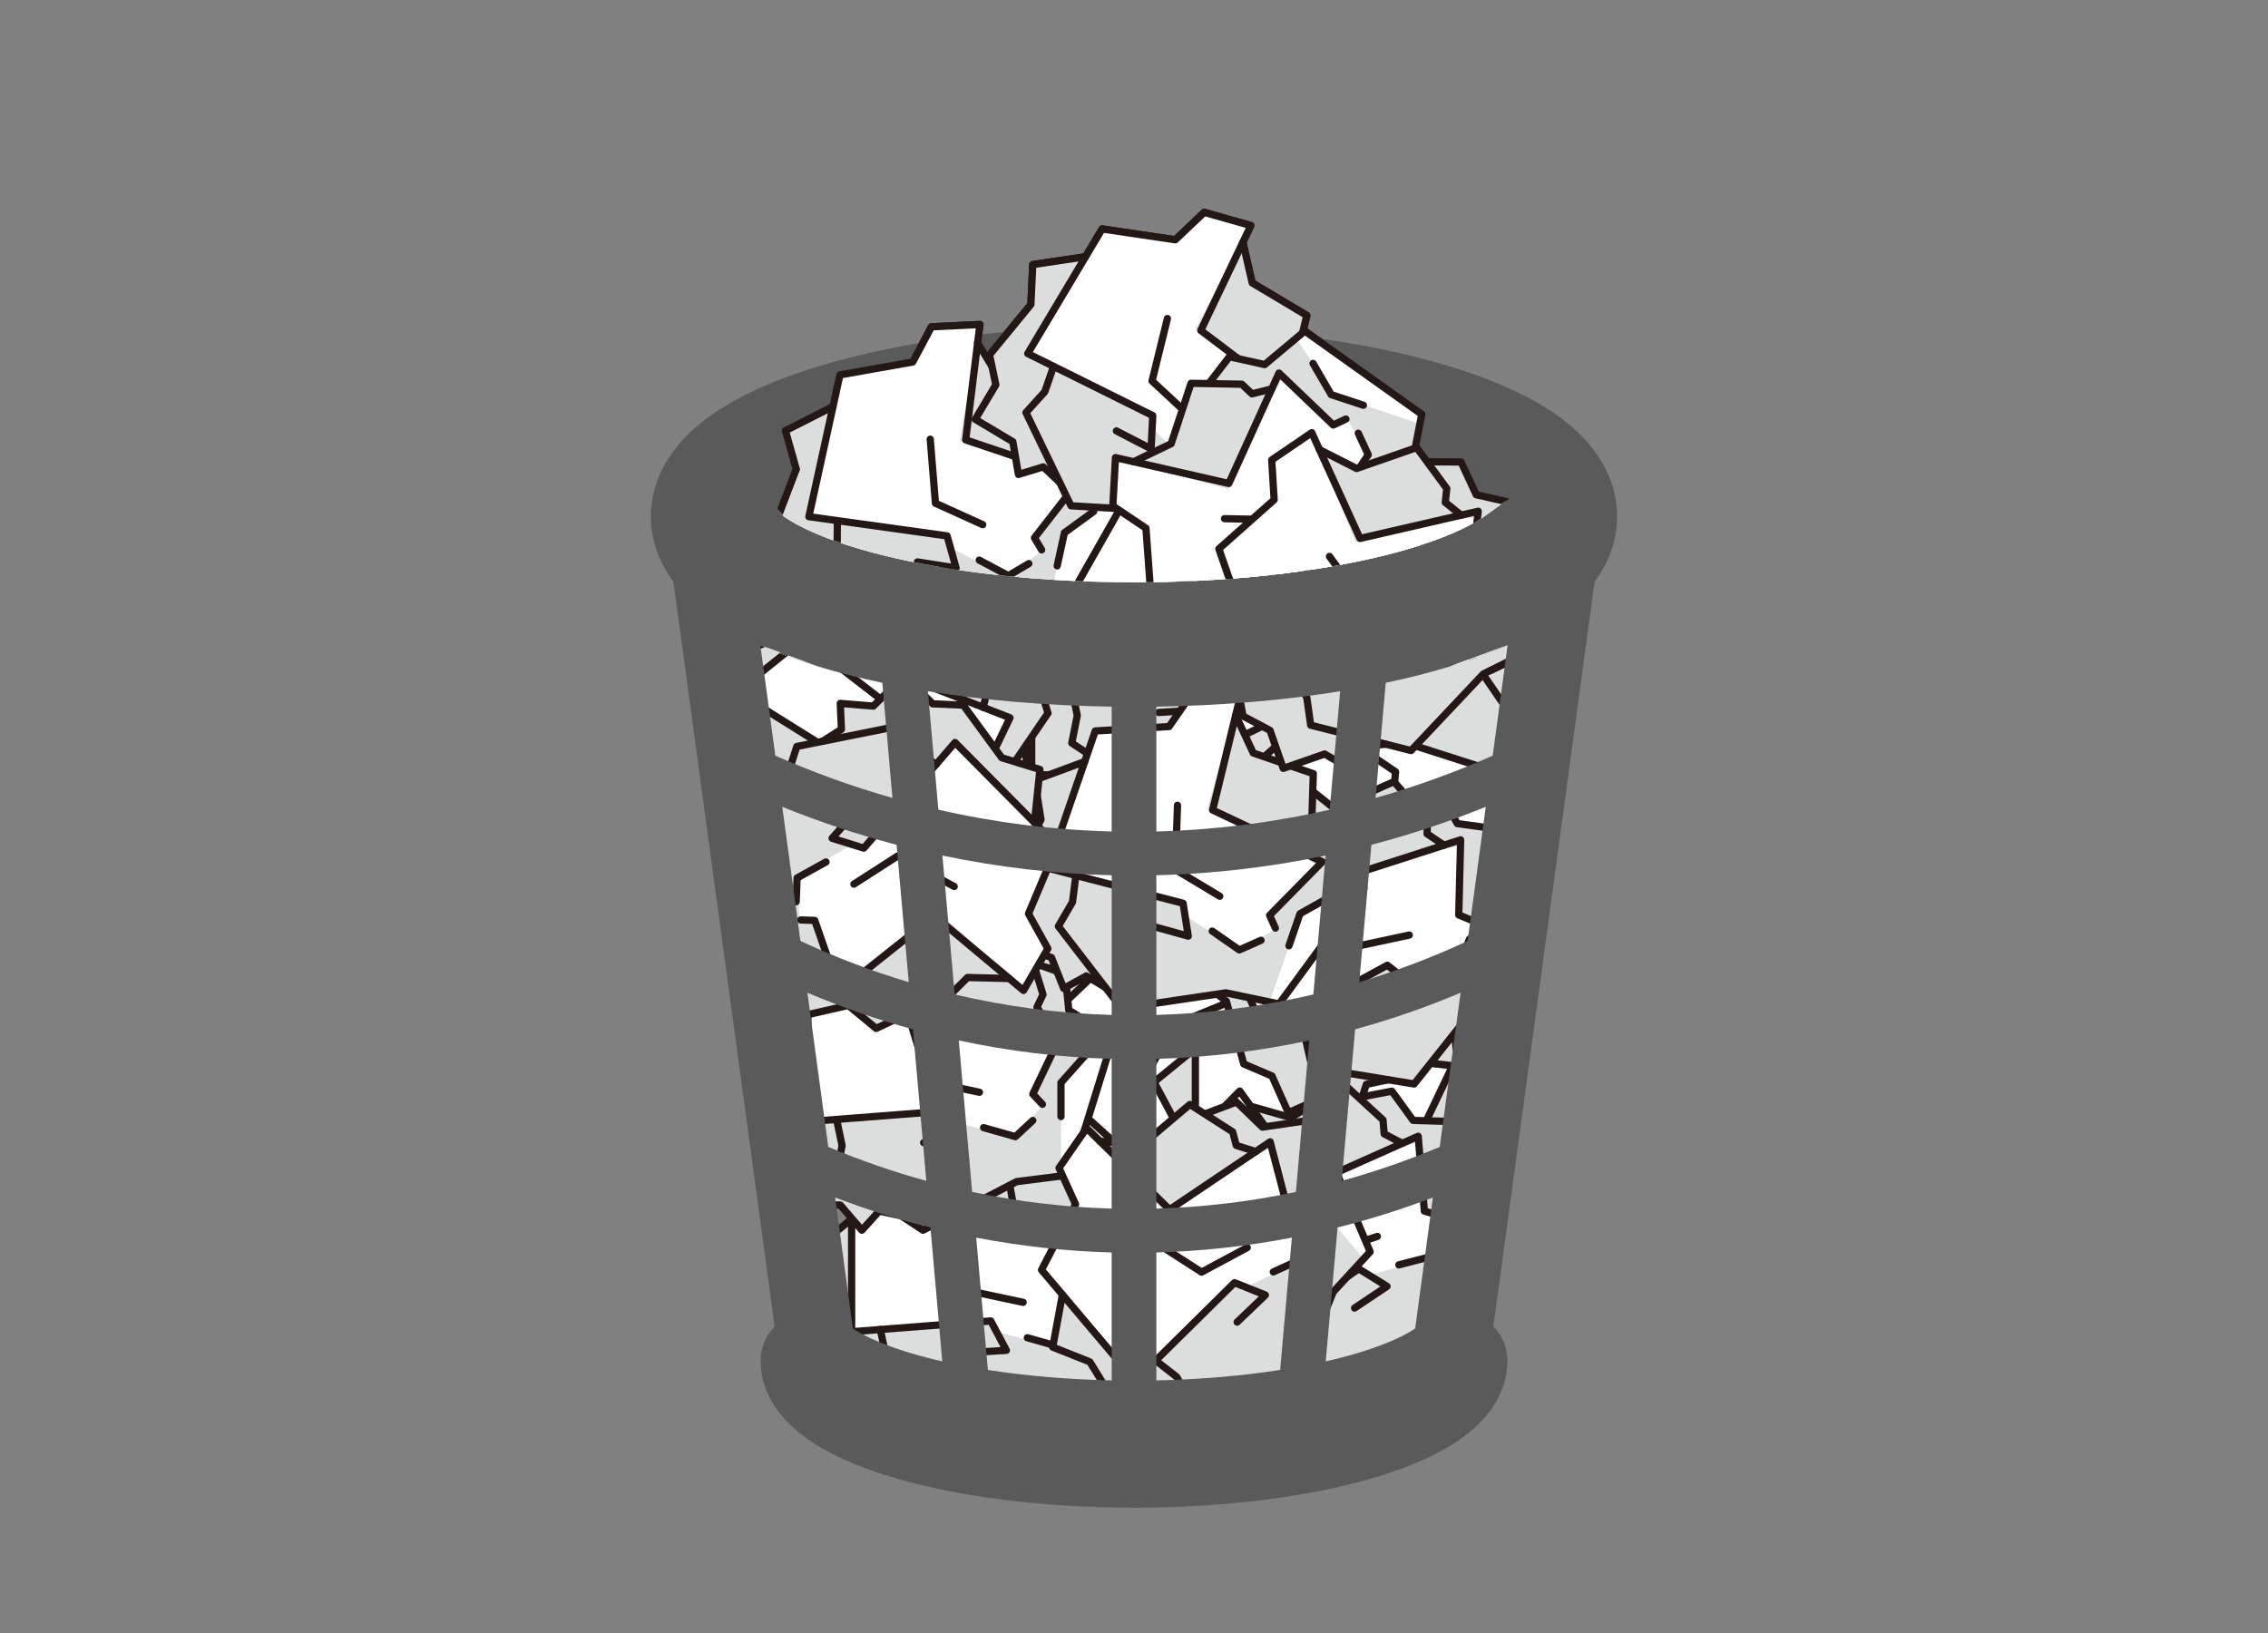 <?xml version="1.0" encoding="UTF-8"?>
<svg xmlns="http://www.w3.org/2000/svg" version="1.1" xmlns:xlink="http://www.w3.org/1999/xlink" viewBox="0 0 500 360">
  <rect x="0" y="0" width="500" height="360" fill="#808080" stroke="none"/>
  <defs>
    <style>
      .cls-1 {
        stroke: #231815;
        stroke-linecap: round;
        stroke-linejoin: round;
        stroke-width: 1.6px;
      }

      .cls-1, .cls-2 {
        fill: none;
      }

      .cls-3 {
        fill: #fff;
      }

      .cls-4 {
        fill: #5a5a5a;
        fill-rule: evenodd;
      }

      .cls-2 {
        clip-rule: evenodd;
      }

      .cls-5 {
        fill: #dcdddd;
      }

      .cls-6 {
        clip-path: url(#clippath);
      }
    </style>
    <clipPath id="clippath">
      <path class="cls-2" d="M327.22,113.85c-3.08,2.16-9.57,5.44-21.42,8.44-15.51,3.92-35.32,6.08-55.8,6.08s-40.29-2.16-55.79-6.08c-11.86-3-18.35-6.28-21.42-8.44l-24.541-30.624v-45.101l56.311-16.485h105.43l50.7,17.107-4.18,54.121-29.29,20.982ZM167.63,142.23c3.82,1.71,8.08,3.28,12.78,4.71M319.6,146.94c4.69-1.43,8.96-3,12.77-4.71"/>
    </clipPath>
  </defs>
  <!-- Generator: Adobe Illustrator 28.7.1, SVG Export Plug-In . SVG Version: 1.2.0 Build 142)  -->
  <g>
    <g id="_レイヤー_2" data-name="レイヤー_2">
      <g>
        <g>
          <polygon class="cls-3" points="273.296 233.405 268.457 232.346 264.623 236.577 259.863 231.024 250.212 231.024 250.212 222.166 245.629 217.214 247.773 203.012 243.619 195.241 252.724 187.791 252.724 180.652 267.796 174.438 270.176 165.976 280.488 163.2 280.869 167.287 287.231 173.909 301.245 173.909 302.411 177.684 302.7 177.746 309.442 180.123 310.236 188.056 320.019 194.137 310.632 224.366 298.733 225.868 278.108 236.577 273.296 233.405"/>
          <polygon class="cls-5" points="243.619 195.241 247.773 203.012 245.629 217.214 250.212 222.166 250.212 231.024 259.863 231.024 264.623 236.577 268.457 232.346 273.296 233.405 278.108 236.577 298.733 225.868 308.498 224.636 308.62 204.659 317.914 192.829 310.236 188.056 309.527 180.968 308.904 179.933 302.7 177.746 302.411 177.684 301.245 173.909 287.231 173.909 283.06 169.568 282.873 169.534 280.598 167.872 281.648 189.041 305.604 192.002 308.99 192.855 301.969 206.182 304.723 208.853 298.167 216.169 285.079 212.75 282.868 210.308 276.788 210.78 252.724 212.647 252.724 187.791 243.619 195.241"/>
          <polyline class="cls-1" points="273.242 233.393 268.457 232.346 264.623 236.577 259.863 231.024 250.212 231.024 250.212 222.166 245.629 217.214 247.773 203.012 243.619 195.241 252.724 187.791"/>
          <polyline class="cls-1" points="304.418 208.813 302.303 206.565 309.442 191.625 282.868 188.717 280.488 163.2 270.176 165.976 267.796 174.438 252.724 180.652 252.724 212.647 283.397 210.267 286.834 216.745 278.241 217.274"/>
          <polyline class="cls-1" points="259.052 212.156 260.26 217.935 259.052 224.017 278.108 236.577 298.733 225.868 310.632 224.367 320.019 194.137 310.236 188.056 309.442 180.123 302.7 177.743"/>
          <polyline class="cls-1" points="280.869 167.288 287.231 173.909 301.245 173.909 304.551 184.618 303.228 187.395 305.625 191.208"/>
          <polyline class="cls-1" points="313.805 198.104 308.517 204.053 308.517 211.523"/>
          <polyline class="cls-1" points="291.462 213.969 298.469 215.952 302.303 212.382"/>
          <polyline class="cls-1" points="275.2 190.237 279.35 203.789 290.536 206.169"/>
        </g>
        <g>
          <polygon class="cls-3" points="208.323 314.342 203.485 313.284 199.65 317.515 194.891 311.962 185.239 311.962 185.239 303.104 180.657 298.152 182.8 283.95 178.647 276.179 187.751 268.729 187.751 261.589 202.823 255.375 205.203 246.914 215.516 244.137 215.897 248.225 222.259 254.847 236.273 254.847 237.438 258.621 237.728 258.683 244.47 261.06 245.263 268.993 255.047 275.075 245.66 305.304 233.761 306.805 213.136 317.515 208.323 314.342"/>
          <polygon class="cls-5" points="178.647 276.179 182.8 283.95 180.657 298.152 185.239 303.104 185.239 311.962 194.891 311.962 199.65 317.515 203.485 313.284 208.323 314.342 213.136 317.515 233.761 306.805 243.525 305.573 243.647 285.597 252.942 273.766 245.263 268.993 244.555 261.906 243.932 260.871 237.728 258.683 237.438 258.621 236.273 254.847 222.259 254.847 218.088 250.505 217.9 250.472 215.626 248.809 216.675 269.978 240.631 272.939 244.018 273.793 236.997 287.119 239.75 289.79 233.195 297.106 220.107 293.688 217.896 291.246 211.816 291.717 187.751 293.584 187.751 268.729 178.647 276.179"/>
          <polyline class="cls-1" points="208.27 314.331 203.485 313.284 199.65 317.515 194.891 311.962 185.239 311.962 185.239 303.104 180.657 298.152 182.8 283.95 178.647 276.179 187.751 268.729"/>
          <polyline class="cls-1" points="239.446 289.75 237.331 287.503 244.47 272.563 217.896 269.654 215.516 244.137 205.203 246.914 202.823 255.375 187.751 261.589 187.751 293.584 218.424 291.205 221.862 297.683 213.268 298.212"/>
          <polyline class="cls-1" points="194.08 293.093 195.287 298.873 194.08 304.955 213.136 317.515 233.761 306.805 245.66 305.304 255.047 275.075 245.263 268.993 244.47 261.06 237.727 258.681"/>
          <polyline class="cls-1" points="215.897 248.225 222.258 254.847 236.273 254.847 239.578 265.556 238.256 268.332 240.653 272.145"/>
          <polyline class="cls-1" points="248.833 279.041 243.544 284.991 243.544 292.461"/>
          <polyline class="cls-1" points="226.489 294.906 233.496 296.89 237.331 293.32"/>
          <polyline class="cls-1" points="210.227 271.175 214.378 284.726 225.564 287.106"/>
        </g>
        <g>
          <polygon class="cls-3" points="217.53 221.308 212.691 220.249 208.857 224.48 204.097 218.927 194.446 218.927 194.446 210.069 189.863 205.117 192.006 190.915 187.853 183.144 196.958 175.694 196.958 168.554 212.03 162.341 214.41 153.879 224.722 151.103 225.103 155.19 231.465 161.812 245.479 161.812 246.644 165.586 246.934 165.648 253.676 168.026 254.469 175.958 264.253 182.04 254.866 212.269 242.967 213.771 222.342 224.48 217.53 221.308"/>
          <polygon class="cls-5" points="187.853 183.144 192.006 190.915 189.863 205.117 194.446 210.069 194.446 218.927 204.097 218.927 208.857 224.48 212.691 220.249 217.53 221.308 222.342 224.48 242.967 213.771 252.732 212.538 252.853 192.562 262.148 180.732 254.469 175.958 253.761 168.871 253.138 167.836 246.934 165.648 246.644 165.586 245.479 161.812 231.465 161.812 227.294 157.47 227.107 157.437 224.832 155.774 225.882 176.943 249.838 179.904 253.224 180.758 246.203 194.084 248.957 196.755 242.401 204.071 229.313 200.653 227.102 198.211 221.022 198.683 196.958 200.55 196.958 175.694 187.853 183.144"/>
          <polyline class="cls-1" points="217.476 221.296 212.691 220.249 208.857 224.48 204.097 218.927 194.446 218.927 194.446 210.069 189.863 205.117 192.006 190.915 187.853 183.144 196.958 175.694"/>
          <polyline class="cls-1" points="248.652 196.715 246.537 194.468 253.676 179.528 227.102 176.619 224.722 151.103 214.41 153.879 212.03 162.341 196.958 168.554 196.958 200.55 227.631 198.17 231.068 204.648 222.474 205.177"/>
          <polyline class="cls-1" points="203.286 200.059 204.494 205.838 203.286 211.92 222.342 224.48 242.967 213.771 254.866 212.269 264.253 182.04 254.469 175.958 253.676 168.026 246.933 165.646"/>
          <polyline class="cls-1" points="225.103 155.19 231.465 161.812 245.479 161.812 248.784 172.521 247.462 175.297 249.859 179.11"/>
          <polyline class="cls-1" points="258.039 186.006 252.751 191.956 252.751 199.426"/>
          <polyline class="cls-1" points="235.696 201.872 242.703 203.855 246.537 200.285"/>
          <polyline class="cls-1" points="219.434 178.14 223.584 191.691 234.77 194.071"/>
        </g>
        <g>
          <polygon class="cls-3" points="222.561 260.997 219.994 256.761 214.286 256.898 215.031 249.622 208.38 242.628 214.8 236.524 215.23 229.79 227 221.558 229.769 213.193 241.442 214.657 246.616 209.738 261.505 216.379 269.276 212.273 278.395 217.833 275.695 220.925 275.28 230.099 284.937 240.255 283.005 243.7 283.159 243.952 286.082 250.477 280.88 256.518 283.214 267.799 254.839 281.826 245.552 274.238 223.579 266.67 222.561 260.997"/>
          <polygon class="cls-5" points="229.769 213.193 227 221.558 215.23 229.79 214.8 236.524 208.38 242.628 215.031 249.622 214.286 256.898 219.994 256.761 222.561 260.997 223.579 266.67 245.552 274.238 253.173 280.465 267.734 266.788 282.712 265.372 280.88 256.518 285.528 251.12 285.849 249.956 283.159 243.952 283.005 243.7 284.937 240.255 275.28 230.099 275.552 224.084 275.447 223.925 275.085 221.131 260.467 236.479 274.829 255.88 276.544 258.923 262.048 263.018 262.01 266.853 252.191 267.144 245.649 255.303 245.895 252.018 241.364 247.937 223.429 231.785 241.442 214.657 229.769 213.193"/>
          <polyline class="cls-1" points="222.533 260.95 219.994 256.761 214.286 256.897 215.031 249.622 208.38 242.628 214.8 236.524 215.23 229.79 227 221.558 229.769 213.193 241.442 214.657"/>
          <polyline class="cls-1" points="261.829 266.605 262 263.524 277.747 258.403 261.543 237.14 278.394 217.833 269.276 212.273 261.505 216.379 246.616 209.738 223.429 231.785 246.29 252.373 243.964 259.329 237.659 253.465"/>
          <polyline class="cls-1" points="228.146 236.033 224.79 240.89 219.55 244.206 223.579 266.67 245.552 274.238 254.839 281.826 283.214 267.799 280.88 256.518 286.082 250.477 283.161 243.951"/>
          <polyline class="cls-1" points="275.695 220.926 275.28 230.099 284.937 240.255 279.454 250.029 276.531 250.984 275.419 255.349"/>
          <polyline class="cls-1" points="276.058 266.029 268.102 266.296 262.689 271.443"/>
          <polyline class="cls-1" points="249.164 260.769 252.555 267.213 257.784 267.532"/>
          <polyline class="cls-1" points="255.157 232.631 248.196 244.977 254.179 254.723"/>
        </g>
        <g>
          <polygon class="cls-3" points="284.101 276.711 279.263 275.653 275.429 279.884 270.669 274.331 261.018 274.331 261.018 265.473 256.435 260.521 258.579 246.319 254.425 238.548 263.53 231.098 263.53 223.958 278.602 217.744 280.982 209.283 291.294 206.506 291.675 210.594 298.037 217.215 312.051 217.215 313.216 220.99 313.506 221.052 320.248 223.429 321.041 231.362 330.825 237.444 321.438 267.673 309.539 269.174 288.914 279.884 284.101 276.711"/>
          <polygon class="cls-5" points="254.425 238.548 258.579 246.319 256.435 260.521 261.018 265.473 261.018 274.331 270.669 274.331 275.429 279.884 279.263 275.653 284.101 276.711 288.914 279.884 309.539 269.174 319.304 267.942 319.425 247.966 328.72 236.135 321.041 231.362 320.333 224.274 319.71 223.24 313.506 221.052 313.216 220.99 312.051 217.215 298.037 217.215 293.866 212.874 293.679 212.84 291.404 211.178 292.454 232.347 316.41 235.308 319.796 236.162 312.775 249.488 315.529 252.159 308.973 259.475 295.885 256.056 293.674 253.614 287.594 254.086 263.53 255.953 263.53 231.098 254.425 238.548"/>
          <polyline class="cls-1" points="284.048 276.7 279.263 275.653 275.429 279.884 270.669 274.331 261.018 274.331 261.018 265.473 256.435 260.521 258.579 246.319 254.425 238.548 263.53 231.098"/>
          <polyline class="cls-1" points="315.224 252.119 313.109 249.872 320.248 234.932 293.674 232.023 291.294 206.506 280.981 209.283 278.602 217.744 263.53 223.958 263.53 255.953 294.203 253.573 297.64 260.052 289.046 260.581"/>
          <polyline class="cls-1" points="269.858 255.462 271.066 261.242 269.858 267.323 288.914 279.884 309.539 269.174 321.438 267.673 330.825 237.444 321.041 231.362 320.248 223.429 313.505 221.05"/>
          <polyline class="cls-1" points="291.675 210.594 298.037 217.215 312.051 217.215 315.356 227.924 314.034 230.701 316.431 234.514"/>
          <polyline class="cls-1" points="324.611 241.41 319.323 247.36 319.323 254.829"/>
          <polyline class="cls-1" points="302.267 257.275 309.275 259.259 313.109 255.689"/>
          <polyline class="cls-1" points="286.005 233.543 290.156 247.095 301.342 249.475"/>
        </g>
        <g>
          <polygon class="cls-3" points="198.681 268.03 193.842 266.972 190.008 271.202 185.248 265.65 175.597 265.65 175.597 256.791 171.014 251.84 173.158 237.637 169.005 229.867 178.109 222.417 178.109 215.277 193.181 209.063 195.561 200.602 205.873 197.825 206.254 201.913 212.616 208.534 226.631 208.534 227.796 212.309 228.085 212.371 234.828 214.748 235.621 222.681 245.404 228.763 236.018 258.992 224.119 260.493 203.494 271.202 198.681 268.03"/>
          <polygon class="cls-5" points="169.005 229.867 173.158 237.637 171.014 251.84 175.597 256.791 175.597 265.65 185.248 265.65 190.008 271.202 193.842 266.972 198.681 268.03 203.494 271.202 224.119 260.493 233.883 259.261 234.005 239.285 243.299 227.454 235.621 222.681 234.912 215.593 234.29 214.559 228.085 212.371 227.796 212.309 226.631 208.534 212.616 208.534 208.445 204.193 208.258 204.159 205.983 202.497 207.033 223.666 230.989 226.627 234.376 227.481 227.355 240.807 230.108 243.478 223.552 250.794 210.464 247.375 208.253 244.934 202.173 245.405 178.109 247.272 178.109 222.417 169.005 229.867"/>
          <polyline class="cls-1" points="198.627 268.019 193.842 266.972 190.008 271.202 185.248 265.65 175.597 265.65 175.597 256.791 171.014 251.839 173.158 237.637 169.005 229.867 178.109 222.417"/>
          <polyline class="cls-1" points="229.804 243.438 227.688 241.19 234.828 226.251 208.253 223.342 205.873 197.825 195.561 200.602 193.181 209.063 178.109 215.277 178.109 247.272 208.782 244.892 212.22 251.371 203.626 251.9"/>
          <polyline class="cls-1" points="184.438 246.781 185.645 252.561 184.438 258.642 203.494 271.202 224.119 260.493 236.018 258.992 245.405 228.763 235.621 222.681 234.828 214.748 228.085 212.369"/>
          <polyline class="cls-1" points="206.255 201.913 212.616 208.534 226.631 208.534 229.936 219.244 228.614 222.02 231.01 225.833"/>
          <polyline class="cls-1" points="239.191 232.729 233.902 238.679 233.902 246.148"/>
          <polyline class="cls-1" points="216.847 248.594 223.854 250.577 227.688 247.008"/>
          <polyline class="cls-1" points="200.585 224.863 204.735 238.414 215.921 240.794"/>
        </g>
        <g>
          <polygon class="cls-3" points="250.529 173.196 245.69 172.138 241.856 176.369 237.096 170.816 227.445 170.816 227.445 161.958 222.862 157.006 225.006 142.804 220.852 135.033 229.957 127.583 229.957 120.443 245.029 114.229 247.409 105.768 257.721 102.991 258.102 107.079 264.464 113.701 278.478 113.701 279.644 117.475 279.933 117.537 286.676 119.914 287.469 127.847 297.252 133.929 287.865 164.158 275.966 165.659 255.341 176.369 250.529 173.196"/>
          <polygon class="cls-5" points="220.852 135.033 225.006 142.804 222.862 157.006 227.445 161.958 227.445 170.816 237.096 170.816 241.856 176.369 245.69 172.138 250.529 173.196 255.341 176.369 275.966 165.659 285.731 164.427 285.853 144.451 295.147 132.62 287.469 127.847 286.76 120.759 286.138 119.725 279.933 117.537 279.644 117.475 278.478 113.701 264.464 113.701 260.293 109.359 260.106 109.326 257.831 107.663 258.881 128.832 282.837 131.793 286.224 132.647 279.202 145.973 281.956 148.644 275.4 155.96 262.312 152.541 260.101 150.1 254.021 150.571 229.957 152.438 229.957 127.583 220.852 135.033"/>
          <polyline class="cls-1" points="250.475 173.185 245.69 172.138 241.856 176.369 237.096 170.816 227.445 170.816 227.445 161.958 222.862 157.006 225.006 142.804 220.852 135.033 229.957 127.583"/>
          <polyline class="cls-1" points="281.651 148.604 279.536 146.357 286.675 131.417 260.101 128.508 257.721 102.991 247.409 105.768 245.029 114.229 229.957 120.443 229.957 152.438 260.63 150.059 264.067 156.537 255.474 157.066"/>
          <polyline class="cls-1" points="236.286 151.947 237.493 157.727 236.286 163.808 255.341 176.369 275.966 165.659 287.865 164.158 297.252 133.929 287.469 127.847 286.675 119.914 279.933 117.535"/>
          <polyline class="cls-1" points="258.103 107.079 264.464 113.7 278.478 113.7 281.784 124.409 280.462 127.186 282.858 130.999"/>
          <polyline class="cls-1" points="291.038 137.895 285.75 143.845 285.75 151.315"/>
          <polyline class="cls-1" points="268.695 153.76 275.702 155.744 279.536 152.174"/>
          <polyline class="cls-1" points="252.433 130.029 256.583 143.58 267.769 145.96"/>
        </g>
        <g>
          <polygon class="cls-3" points="324.467 145.024 328.546 147.833 333.696 145.366 336.002 152.307 344.937 155.956 341.588 164.156 343.958 170.474 336.603 182.811 337.51 191.575 326.265 195.03 323.565 201.639 307.263 201.693 301.86 208.626 291.263 207.297 292.456 203.369 289.07 194.833 276.096 189.534 276.445 185.6 276.2 185.433 270.857 180.682 273.123 173.039 266.365 163.709 286.485 139.274 298.068 142.383 321.212 140.267 324.467 145.024"/>
          <polygon class="cls-5" points="337.51 191.575 336.603 182.811 343.958 170.474 341.588 164.156 344.937 155.956 336.002 152.307 333.696 145.366 328.546 147.833 324.467 145.024 321.212 140.267 298.068 142.383 288.563 139.832 280.897 158.279 267.819 165.716 273.123 173.039 271.099 179.868 271.284 181.061 276.2 185.433 276.445 185.6 276.096 189.534 289.07 194.833 291.29 200.43 291.451 200.531 292.928 202.931 299.96 182.936 278.903 171.137 276.09 169.066 287.629 159.384 286.09 155.87 294.925 151.576 305.749 159.69 306.873 162.786 312.68 164.649 335.663 172.019 326.265 195.03 337.51 191.575"/>
          <polyline class="cls-1" points="324.512 145.055 328.547 147.833 333.696 145.366 336.002 152.307 344.937 155.956 341.588 164.157 343.958 170.474 336.603 182.811 337.51 191.575 326.265 195.03"/>
          <polyline class="cls-1" points="286.357 156.022 287.465 158.903 275.207 170.034 298.708 182.775 291.263 207.297 301.86 208.626 307.262 201.693 323.565 201.639 335.663 172.019 306.367 162.624 305.635 155.327 313.79 158.087"/>
          <polyline class="cls-1" points="329.619 170.081 330.686 164.274 334.103 159.1 321.211 140.267 298.068 142.383 286.485 139.274 266.365 163.709 273.123 173.039 270.858 180.682 276.2 185.435"/>
          <polyline class="cls-1" points="292.456 203.369 289.07 194.833 276.096 189.534 277.086 178.371 279.36 176.3 278.583 171.864"/>
          <polyline class="cls-1" points="273.617 162.387 280.763 158.879 283.587 151.963"/>
          <polyline class="cls-1" points="300.301 156.148 294.564 151.662 289.665 153.517"/>
          <polyline class="cls-1" points="306.382 184.267 307.664 170.152 298.208 163.719"/>
        </g>
        <g>
          <polygon class="cls-3" points="306.071 238.039 301.222 239.049 299.45 244.476 292.837 241.351 284.027 245.291 280.411 237.205 274.205 234.556 270.363 220.716 263.399 215.319 268.668 204.801 265.753 198.283 276.975 186.457 275.692 177.761 283.972 171.016 285.989 174.592 294.5 178.039 307.293 172.317 309.898 175.287 310.187 175.225 317.313 174.642 321.276 181.56 332.69 183.117 336.464 214.544 326.215 220.773 311.76 238.97 306.071 238.039"/>
          <polygon class="cls-5" points="263.399 215.319 270.363 220.716 274.205 234.556 280.411 237.205 284.027 245.291 292.837 241.351 299.45 244.476 301.222 239.049 306.071 238.039 311.76 238.97 326.215 220.773 334.625 215.661 326.58 197.376 330.234 182.782 321.276 181.56 317.735 175.379 316.744 174.689 310.187 175.225 309.898 175.287 307.293 172.317 294.5 178.039 288.92 175.779 288.735 175.825 285.98 175.236 295.582 194.131 318.659 187.053 322.099 186.45 321.131 201.481 324.735 202.795 321.738 212.15 308.394 214.374 305.379 213.047 300.022 215.96 278.817 227.49 268.668 204.801 263.399 215.319"/>
          <polyline class="cls-1" points="306.018 238.05 301.222 239.049 299.45 244.476 292.838 241.351 284.027 245.291 280.411 237.205 274.205 234.556 270.363 220.716 263.399 215.319 268.668 204.801"/>
          <polyline class="cls-1" points="324.441 202.883 321.592 201.695 322.009 185.142 296.563 193.338 283.972 171.016 275.692 177.761 276.975 186.457 265.753 198.283 278.817 227.49 305.845 212.794 311.628 217.304 303.999 221.296"/>
          <polyline class="cls-1" points="284.393 224.458 287.855 229.241 289.236 235.285 311.76 238.97 326.215 220.773 336.464 214.544 332.69 183.117 321.276 181.56 317.313 174.642 310.186 175.223"/>
          <polyline class="cls-1" points="285.989 174.592 294.5 178.039 307.293 172.317 314.683 180.743 314.609 183.817 318.354 186.32"/>
          <polyline class="cls-1" points="328.637 189.275 326.239 196.865 329.289 203.684"/>
          <polyline class="cls-1" points="314.719 212.88 321.925 211.829 323.967 207.005"/>
          <polyline class="cls-1" points="290.184 197.856 299.506 208.532 310.689 206.137"/>
        </g>
        <g>
          <polygon class="cls-3" points="302.486 304.787 297.774 306.311 296.594 311.898 289.685 309.501 281.349 314.365 276.884 306.714 270.43 304.746 265.125 291.399 257.621 286.781 261.73 275.757 258.132 269.591 268.018 256.628 265.81 248.12 273.317 240.525 275.706 243.863 284.538 246.376 296.643 239.314 299.551 241.987 299.833 241.894 306.854 240.549 311.537 247.001 323.053 247.324 330.18 278.164 320.659 285.458 308.242 305.102 302.486 304.787"/>
          <polygon class="cls-5" points="257.621 286.781 265.125 291.399 270.43 304.746 276.884 306.714 281.349 314.365 289.685 309.501 296.594 311.898 297.774 306.311 302.486 304.787 308.242 305.102 320.659 285.458 328.472 279.472 318.51 262.157 320.575 247.254 311.537 247.001 307.353 241.237 306.294 240.657 299.833 241.894 299.551 241.987 296.643 239.314 284.538 246.376 278.748 244.729 278.569 244.794 275.767 244.505 287.342 262.26 309.526 252.744 312.881 251.774 313.533 266.823 317.257 267.743 315.282 277.365 302.254 281.009 299.114 280.014 294.1 283.486 274.257 297.226 261.73 275.757 257.621 286.781"/>
          <polyline class="cls-1" points="302.434 304.804 297.774 306.312 296.594 311.898 289.685 309.501 281.349 314.365 276.884 306.714 270.43 304.746 265.125 291.399 257.621 286.781 261.73 275.757"/>
          <polyline class="cls-1" points="316.974 267.862 314.014 266.986 312.651 250.484 288.233 261.365 273.317 240.525 265.81 248.12 268.018 256.628 258.132 269.591 274.257 297.226 299.55 279.712 305.784 283.575 298.628 288.363"/>
          <polyline class="cls-1" points="279.475 293.612 283.431 297.995 285.453 303.857 308.242 305.102 320.659 285.458 330.18 278.164 323.053 247.324 311.537 247.001 306.854 240.55 299.831 241.892"/>
          <polyline class="cls-1" points="275.707 243.863 284.538 246.376 296.643 239.314 304.895 246.898 305.152 249.962 309.144 252.047"/>
          <polyline class="cls-1" points="319.685 253.881 318.115 261.685 321.88 268.137"/>
          <polyline class="cls-1" points="308.382 278.845 315.433 277.026 316.946 272.011"/>
          <polyline class="cls-1" points="282.376 266.543 292.79 276.156 303.651 272.574"/>
        </g>
        <g>
          <polygon class="cls-3" points="279.38 306.964 275.001 309.279 274.804 314.986 267.585 313.818 260.214 320.048 254.495 313.283 247.799 312.46 240.268 300.229 232.079 296.976 234.223 285.409 229.614 279.956 237.113 265.481 233.469 257.482 239.552 248.705 242.482 251.58 251.615 252.53 262.318 243.483 265.644 245.614 265.906 245.475 272.59 242.937 278.316 248.484 289.714 246.813 302.06 275.959 293.942 284.787 285.103 306.28 279.38 306.964"/>
          <polygon class="cls-5" points="232.079 296.976 240.268 300.229 247.799 312.46 254.495 313.283 260.214 320.048 267.585 313.818 274.804 314.986 275.001 309.279 279.38 306.964 285.103 306.28 293.942 284.787 300.603 277.542 287.801 262.207 287.262 247.172 278.316 248.484 273.2 243.528 272.056 243.14 265.906 245.475 265.644 245.614 262.318 243.483 251.615 252.53 245.627 251.907 245.462 252.003 242.652 252.202 257.119 267.691 277.326 254.488 280.464 252.953 283.705 267.663 287.532 267.925 287.248 277.745 275.045 283.583 271.78 283.146 267.442 287.431 250.269 304.391 234.223 285.409 232.079 296.976"/>
          <polyline class="cls-1" points="279.332 306.99 275.001 309.279 274.804 314.986 267.585 313.817 260.214 320.048 254.495 313.283 247.799 312.459 240.268 300.229 232.079 296.976 234.223 285.409"/>
          <polyline class="cls-1" points="287.273 268.092 284.207 267.741 280.015 251.722 257.842 266.656 239.552 248.705 233.469 257.482 237.113 265.481 229.614 279.956 250.269 304.391 272.158 282.773 278.965 285.501 272.743 291.453"/>
          <polyline class="cls-1" points="254.785 299.931 259.438 303.565 262.442 308.99 285.103 306.28 293.942 284.787 302.06 275.959 289.714 246.812 278.316 248.484 272.589 242.938 265.904 245.473"/>
          <polyline class="cls-1" points="242.482 251.58 251.615 252.53 262.318 243.483 271.755 249.528 272.538 252.502 276.83 253.867"/>
          <polyline class="cls-1" points="287.529 253.853 287.331 261.811 292.153 267.516"/>
          <polyline class="cls-1" points="280.707 280.394 287.339 277.385 287.962 272.183"/>
          <polyline class="cls-1" points="252.967 272.767 264.885 280.438 274.964 275.034"/>
        </g>
        <g>
          <polygon class="cls-3" points="243.735 217.719 239.505 215.143 234.502 217.895 231.81 211.095 222.684 207.953 225.568 199.577 222.847 193.403 229.498 180.672 228.1 171.973 239.134 167.893 241.459 161.142 257.733 160.174 262.738 152.948 273.392 153.68 272.422 157.669 276.281 166.001 289.532 170.564 289.405 174.512 289.658 174.665 295.26 179.107 293.427 186.866 300.697 195.802 281.981 221.328 270.241 218.874 247.253 222.285 243.735 217.719"/>
          <polygon class="cls-5" points="228.1 171.973 229.498 180.672 222.847 193.403 225.568 199.577 222.684 207.953 231.81 211.095 234.502 217.895 239.505 215.143 243.735 217.719 247.253 222.285 270.241 218.874 279.875 220.888 286.493 202.039 299.133 193.879 293.427 186.866 295.064 179.934 294.813 178.753 289.658 174.665 289.405 174.512 289.532 170.564 276.281 166.001 273.751 160.538 273.585 160.446 271.975 158.133 266.076 178.49 287.763 189.089 290.687 190.999 279.71 201.314 281.444 204.736 272.863 209.519 261.601 202.025 260.306 198.997 254.403 197.463 231.042 191.394 239.134 167.893 228.1 171.973"/>
          <polyline class="cls-1" points="243.689 217.69 239.505 215.143 234.502 217.895 231.81 211.095 222.684 207.953 225.568 199.577 222.847 193.403 229.498 180.672 228.1 171.973 239.134 167.893"/>
          <polyline class="cls-1" points="281.169 204.599 279.9 201.785 291.515 189.983 267.335 178.582 273.392 153.68 262.738 152.948 257.733 160.174 241.459 161.142 231.042 191.394 260.819 199.13 261.96 206.375 253.662 204.077"/>
          <polyline class="cls-1" points="237.186 192.99 236.446 198.848 233.324 204.205 247.253 222.285 270.241 218.874 281.981 221.328 300.698 195.802 293.427 186.866 295.259 179.107 289.659 174.662"/>
          <polyline class="cls-1" points="272.422 157.669 276.281 166.001 289.532 170.564 289.171 181.765 287.017 183.96 288.041 188.345"/>
          <polyline class="cls-1" points="293.531 197.529 286.594 201.433 284.162 208.496"/>
          <polyline class="cls-1" points="267.239 205.256 273.219 209.412 278.007 207.285"/>
          <polyline class="cls-1" points="259.589 177.523 259.102 191.687 268.904 197.579"/>
        </g>
        <g>
          <polygon class="cls-3" points="193.98 138.58 189.48 136.511 184.829 139.824 181.368 133.381 171.94 131.317 173.835 122.664 170.417 116.846 175.549 103.431 173.155 94.952 183.642 89.622 185.169 82.648 201.222 79.802 205.357 72.045 216.024 71.539 215.522 75.613 220.32 83.443 234.01 86.441 234.341 90.377 234.61 90.5 240.688 94.264 239.766 102.183 248.022 110.217 232.386 137.738 220.441 136.659 198.003 142.709 193.98 138.58"/>
          <polygon class="cls-5" points="173.155 94.952 175.549 103.431 170.417 116.846 173.835 122.664 171.94 131.317 181.368 133.381 184.829 139.824 189.48 136.511 193.98 138.58 198.003 142.709 220.441 136.659 230.243 137.544 234.636 118.056 246.246 108.488 239.766 102.183 240.59 95.108 240.203 93.964 234.61 90.5 234.341 90.377 234.01 86.441 220.32 83.443 217.174 78.31 216.999 78.237 215.132 76.126 211.629 97.029 234.397 105.047 237.523 106.605 227.813 118.121 229.932 121.319 221.963 127.063 209.909 120.924 208.272 118.066 202.231 117.226 178.325 113.902 183.642 89.622 173.155 94.952"/>
          <polyline class="cls-1" points="193.93 138.557 189.48 136.511 184.829 139.824 181.368 133.381 171.94 131.317 173.835 122.663 170.417 116.846 175.549 103.431 173.155 94.952 183.642 89.622"/>
          <polyline class="cls-1" points="229.643 121.215 228.057 118.567 238.227 105.5 212.89 96.974 216.024 71.539 205.357 72.045 201.222 79.802 185.169 82.648 178.325 113.902 208.797 118.139 210.769 125.203 202.261 123.881"/>
          <polyline class="cls-1" points="184.612 114.776 184.555 120.68 182.075 126.363 198.003 142.708 220.441 136.659 232.386 137.738 248.022 110.217 239.766 102.183 240.688 94.264 234.61 90.497"/>
          <polyline class="cls-1" points="215.522 75.614 220.32 83.443 234.01 86.441 234.948 97.609 233.062 100.038 234.588 104.275"/>
          <polyline class="cls-1" points="241.104 112.762 234.665 117.442 233.067 124.739"/>
          <polyline class="cls-1" points="215.883 123.48 222.304 126.916 226.813 124.25"/>
          <polyline class="cls-1" points="205.074 96.819 206.23 110.945 216.648 115.662"/>
        </g>
        <g>
          <polygon class="cls-3" points="213.15 130.608 217.049 133.663 222.34 131.518 224.215 138.587 232.909 142.78 229.061 150.758 231.038 157.209 222.938 169.07 223.303 177.874 211.867 180.63 208.765 187.06 192.49 186.11 186.671 192.698 176.176 190.72 177.609 186.872 174.755 178.144 162.132 172.057 162.722 168.151 162.488 167.969 157.447 162.899 160.179 155.41 154.008 145.682 175.594 122.531 186.964 126.347 210.194 125.66 213.15 130.608"/>
          <polygon class="cls-5" points="223.303 177.874 222.938 169.07 231.038 157.209 229.061 150.758 232.909 142.78 224.215 138.587 222.34 131.518 217.049 133.663 213.15 130.608 210.194 125.66 186.964 126.347 177.634 123.216 168.847 141.156 155.336 147.775 160.179 155.41 157.738 162.101 157.85 163.304 162.488 167.969 162.722 168.151 162.132 172.057 174.755 178.144 176.626 183.867 176.78 183.978 178.107 186.464 186.356 166.94 166.065 153.867 163.385 151.627 175.498 142.673 174.178 139.072 183.261 135.33 193.565 144.094 194.496 147.254 200.177 149.47 222.663 158.241 211.867 180.63 223.303 177.874"/>
          <polyline class="cls-1" points="213.193 130.642 217.049 133.663 222.34 131.518 224.215 138.587 232.909 142.78 229.061 150.758 231.038 157.209 222.938 169.07 223.303 177.874 211.867 180.63"/>
          <polyline class="cls-1" points="174.435 139.24 175.364 142.183 162.444 152.539 185.117 166.702 176.176 190.72 186.671 192.698 192.49 186.11 208.765 187.06 222.663 158.241 194.001 147.061 193.719 139.733 201.69 142.989"/>
          <polyline class="cls-1" points="216.75 155.935 218.173 150.204 221.902 145.251 210.193 125.66 186.964 126.347 175.594 122.531 154.008 145.682 160.179 155.41 157.447 162.899 162.487 167.972"/>
          <polyline class="cls-1" points="177.609 186.872 174.755 178.145 162.132 172.057 163.806 160.975 166.203 159.049 165.701 154.573"/>
          <polyline class="cls-1" points="161.328 144.808 168.676 141.747 171.921 135.018"/>
          <polyline class="cls-1" points="188.345 140.224 182.895 135.393 177.891 136.943"/>
          <polyline class="cls-1" points="192.684 168.663 194.833 154.654 185.791 147.652"/>
        </g>
        <g>
          <polygon class="cls-3" points="181.319 163.428 185.501 160.773 185.245 155.069 192.535 155.662 199.389 148.867 205.625 155.157 212.366 155.448 220.842 167.043 229.263 169.637 228.042 181.338 233.069 186.408 226.74 201.432 231.007 209.117 225.638 218.349 222.49 215.714 213.31 215.491 203.358 225.357 199.873 223.497 199.624 223.657 193.162 226.716 187.013 221.641 175.784 224.209 161.168 196.133 168.561 186.69 175.668 164.564 181.319 163.428"/>
          <polygon class="cls-5" points="229.263 169.637 220.842 167.043 212.366 155.448 205.625 155.157 199.389 148.867 192.535 155.662 185.245 155.069 185.501 160.773 181.319 163.428 175.668 164.564 168.561 186.69 162.494 194.439 176.471 208.712 178.2 223.657 187.013 221.641 192.507 226.175 193.677 226.472 199.624 223.657 199.873 223.497 203.358 225.357 213.31 215.491 219.329 215.637 219.485 215.529 222.271 215.108 206.622 200.814 187.525 215.577 184.518 217.355 180.122 202.948 176.287 202.99 175.791 193.179 187.493 186.392 190.782 186.57 194.768 181.954 210.543 163.686 228.042 181.338 229.263 169.637"/>
          <polyline class="cls-1" points="181.365 163.399 185.501 160.773 185.245 155.069 192.535 155.662 199.389 148.867 205.625 155.158 212.366 155.448 220.842 167.043 229.263 169.637 228.042 181.338"/>
          <polyline class="cls-1" points="176.531 202.804 179.615 202.911 185.064 218.547 205.984 201.903 225.638 218.349 231.007 209.117 226.74 201.432 233.069 186.408 210.543 163.686 190.436 186.971 183.434 184.791 189.164 178.365"/>
          <polyline class="cls-1" points="206.394 168.49 201.468 165.236 198.044 160.067 175.668 164.564 168.561 186.69 161.168 196.133 175.784 224.21 187.013 221.641 193.162 226.716 199.626 223.658"/>
          <polyline class="cls-1" points="222.49 215.714 213.31 215.491 203.358 225.357 193.471 220.079 192.455 217.177 188.069 216.156"/>
          <polyline class="cls-1" points="177.404 217.018 176.971 209.07 171.712 203.765"/>
          <polyline class="cls-1" points="182.102 190.02 175.73 193.545 175.52 198.78"/>
          <polyline class="cls-1" points="210.359 195.425 197.871 188.723 188.251 194.908"/>
        </g>
        <g>
          <polygon class="cls-3" points="233.602 106.313 229.99 102.924 224.529 104.591 223.289 97.383 215.002 92.436 219.542 84.83 218.145 78.229 227.265 67.134 227.682 58.332 239.318 56.602 242.978 50.472 259.104 52.862 265.485 46.816 275.763 49.718 273.995 53.423 276.063 62.37 288.097 69.553 287.163 73.391 287.379 73.593 291.95 79.09 288.565 86.308 293.848 96.545 270.294 117.689 259.307 112.88 236.108 111.503 233.602 106.313"/>
          <polygon class="cls-5" points="227.682 58.332 227.265 67.134 218.145 78.229 219.542 84.83 215.002 92.436 223.289 97.383 224.529 104.591 229.99 102.924 233.602 106.313 236.108 111.503 259.307 112.88 268.323 116.826 278.667 99.736 292.712 94.342 288.565 86.308 291.59 79.859 291.586 78.651 287.379 73.593 287.163 73.391 288.097 69.553 276.063 62.37 274.707 56.504 274.564 56.379 273.463 53.786 263.514 72.5 282.565 87.322 285.036 89.791 272.176 97.635 273.172 101.339 263.793 104.261 254.307 94.617 253.66 91.387 248.198 88.676 226.578 77.944 239.318 56.602 227.682 58.332"/>
          <polyline class="cls-1" points="233.562 106.275 229.99 102.923 224.529 104.591 223.289 97.383 215.002 92.436 219.542 84.83 218.145 78.229 227.265 67.134 227.682 58.332 239.319 56.602"/>
          <polyline class="cls-1" points="272.931 101.149 272.266 98.135 286.054 88.966 264.727 72.848 275.763 49.718 265.485 46.816 259.104 52.862 242.978 50.472 226.578 77.944 254.135 91.623 253.766 98.947 246.116 94.997"/>
          <polyline class="cls-1" points="232.264 80.766 230.338 86.348 226.184 90.951 236.109 111.503 259.307 112.88 270.294 117.689 293.849 96.545 288.565 86.308 291.95 79.09 287.38 73.59"/>
          <polyline class="cls-1" points="273.995 53.423 276.063 62.37 288.097 69.553 285.446 80.442 282.887 82.149 282.991 86.651"/>
          <polyline class="cls-1" points="286.48 96.765 278.89 99.163 275.061 105.577"/>
          <polyline class="cls-1" points="259.163 98.935 264.163 104.23 269.285 103.13"/>
          <polyline class="cls-1" points="257.364 70.223 253.981 83.986 262.366 91.763"/>
        </g>
        <g>
          <polygon class="cls-3" points="310.367 129.626 307.851 133.892 310.673 138.856 303.912 141.644 300.899 150.813 292.484 148.048 286.349 150.856 273.526 144.386 264.846 145.906 260.611 134.931 253.828 132.702 252.63 116.443 245.334 111.541 245.916 100.877 249.917 101.791 258.194 97.814 262.569 84.5 266.519 84.572 266.668 84.316 271.031 78.653 278.815 80.375 287.647 72.979 313.435 91.333 311.147 103.107 314.883 126.044 310.367 129.626"/>
          <polygon class="cls-5" points="264.846 145.906 273.526 144.386 286.349 150.856 292.484 148.048 300.899 150.813 303.912 141.644 310.673 138.856 307.851 133.892 310.367 129.626 314.883 126.044 311.147 103.107 313.025 93.445 294.085 87.094 285.747 74.571 278.815 80.375 271.861 78.836 270.683 79.105 266.668 84.316 266.519 84.572 262.569 84.5 258.194 97.814 252.768 100.422 252.678 100.589 250.388 102.231 270.827 107.842 281.118 86.008 282.986 83.057 293.455 93.887 296.852 92.105 301.756 100.617 294.423 111.984 291.412 113.322 289.963 119.245 284.224 142.69 260.611 134.931 264.846 145.906"/>
          <polyline class="cls-1" points="310.339 129.673 307.851 133.892 310.673 138.856 303.912 141.644 300.899 150.813 292.484 148.048 286.349 150.856 273.526 144.386 264.846 145.906 260.611 134.931"/>
          <polyline class="cls-1" points="296.719 92.382 293.923 93.69 281.959 82.243 270.9 106.582 245.916 100.877 245.334 111.541 252.63 116.443 253.828 132.702 284.224 142.69 291.538 112.807 298.766 111.563 296.586 119.893"/>
          <polyline class="cls-1" points="285.733 136.524 291.601 137.181 297.002 140.227 314.883 126.044 311.147 103.107 313.435 91.334 287.647 72.979 278.815 80.375 271.031 78.653 266.666 84.316"/>
          <polyline class="cls-1" points="249.918 101.791 258.194 97.814 262.569 84.5 273.775 84.703 276 86.826 280.37 85.74"/>
          <polyline class="cls-1" points="289.475 80.121 293.477 87.002 300.573 89.334"/>
          <polyline class="cls-1" points="297.573 106.3 301.644 100.263 299.45 95.506"/>
          <polyline class="cls-1" points="269.951 114.341 284.121 114.629 289.873 104.745"/>
        </g>
        <g>
          <polygon class="cls-3" points="305.488 164.049 300.571 164.641 298.342 169.898 292.02 166.22 282.906 169.394 279.992 161.029 274.036 157.861 271.388 143.744 264.91 137.771 271.057 127.741 268.709 120.999 280.898 110.173 280.362 101.4 289.187 95.385 290.892 99.12 299.078 103.281 312.312 98.671 314.654 101.852 314.948 101.815 322.097 101.842 325.455 109.073 336.695 111.598 337.774 143.232 327.031 148.565 311.077 165.462 305.488 164.049"/>
          <polygon class="cls-5" points="264.91 137.771 271.388 143.744 274.036 157.861 279.992 161.029 282.906 169.394 292.02 166.22 298.342 169.898 300.571 164.641 305.488 164.049 311.077 165.462 327.031 148.565 335.847 144.189 329.391 125.284 334.277 111.055 325.455 109.073 322.455 102.613 321.527 101.84 314.948 101.815 314.654 101.852 312.312 98.671 299.078 103.281 293.711 100.553 293.523 100.583 290.828 99.761 298.783 119.406 322.379 114.323 325.858 114.015 323.611 128.909 327.09 130.526 323.306 139.591 309.822 140.668 306.93 139.089 301.344 141.535 279.233 151.214 271.057 127.741 264.91 137.771"/>
          <polyline class="cls-1" points="305.434 164.056 300.571 164.641 298.342 169.898 292.02 166.22 282.906 169.394 279.992 161.029 274.036 157.86 271.388 143.744 264.91 137.771 271.057 127.741"/>
          <polyline class="cls-1" points="326.79 130.588 324.053 129.162 325.88 112.705 299.828 118.699 289.187 95.385 280.362 101.4 280.898 110.173 268.709 120.999 279.233 151.214 307.416 138.876 312.794 143.864 304.852 147.19"/>
          <polyline class="cls-1" points="285.048 148.668 288.089 153.729 288.95 159.869 311.077 165.462 327.031 148.565 337.774 143.232 336.695 111.598 325.455 109.073 322.097 101.843 314.947 101.813"/>
          <polyline class="cls-1" points="290.892 99.12 299.077 103.281 312.312 98.671 318.956 107.697 318.621 110.753 322.138 113.566"/>
          <polyline class="cls-1" points="332.132 117.387 329.095 124.745 331.552 131.8"/>
          <polyline class="cls-1" points="316.25 139.72 323.52 139.287 325.966 134.655"/>
          <polyline class="cls-1" points="293.087 122.658 301.464 134.09 312.81 132.658"/>
        </g>
      </g>
    </g>
    <g id="_レイヤー_1" data-name="レイヤー_1">
      <path class="cls-4" d="M194.21,105.42c15.5-3.92,35.32-6.08,55.79-6.08s40.29,2.16,55.8,6.08c11.85,3,18.34,6.28,21.42,8.43-3.08,2.16-9.57,5.44-21.42,8.44-15.51,3.92-35.32,6.08-55.8,6.08s-40.29-2.16-55.79-6.08c-11.86-3-18.35-6.28-21.42-8.44,3.07-2.15,9.56-5.43,21.42-8.43ZM194.51,150.53l2.24,25.38c-8.74-2.48-17.37-5.59-25.82-9.32l-3.3-24.36c3.82,1.71,8.08,3.28,12.78,4.71,4.39,1.34,9.11,2.54,14.1,3.59ZM188.02,292.86l-3.91-28.87c6.86,2.62,13.88,4.83,21.01,6.61l2.61,29.51c-.48-.11-.96-.22-1.43-.33-10.52-2.53-16.07-5.37-18.28-6.92ZM201.26,226.91l2.95,33.41c-7.3-2-14.52-4.5-21.61-7.48l-4.6-33.99c7.56,3.2,15.33,5.89,23.26,8.06ZM200.34,216.52c-8.1-2.42-16.08-5.45-23.88-9.08l-4-29.57c8.2,3.32,16.63,6.12,25.2,8.37l2.68,30.28ZM206.87,178.5l-2.31-26.11c12.49,2.01,26.25,3.17,40.52,3.39v27.52c-12.82-.33-25.61-1.93-38.21-4.8ZM210.47,219.23l-2.71-30.62c12.28,2.57,24.79,4.04,37.32,4.34v30.8c-11.61-.33-23.2-1.84-34.61-4.52ZM245.08,276.11v28.2c-9.54-.2-18.85-.99-27.29-2.3l-2.58-29.17c9.85,1.89,19.85,3,29.87,3.27ZM214.32,262.77l-2.95-33.4c11.08,2.38,22.39,3.75,33.71,4.06v33.01c-10.31-.3-20.6-1.52-30.76-3.67ZM293.14,178.5c-12.61,2.87-25.4,4.47-38.21,4.8v-27.52c14.26-.22,28.02-1.38,40.52-3.39l-2.31,26.11ZM303.25,175.91l2.25-25.38c4.98-1.05,9.71-2.25,14.1-3.59,4.69-1.43,8.96-3,12.77-4.71l-3.29,24.36c-8.46,3.73-17.08,6.84-25.83,9.32ZM299.66,216.52l2.68-30.28c8.58-2.25,17.01-5.05,25.21-8.37l-4,29.57c-7.81,3.63-15.79,6.66-23.89,9.08ZM295.79,260.32l2.96-33.41c7.92-2.17,15.7-4.86,23.25-8.06l-4.6,33.99c-7.09,2.98-14.3,5.48-21.61,7.48ZM292.27,300.11l2.61-29.51c7.13-1.78,14.15-3.99,21.01-6.61l-3.9,28.87c-2.21,1.55-7.76,4.39-18.28,6.92-.47.11-.96.22-1.44.33ZM254.93,223.75v-30.8c12.52-.3,25.03-1.77,37.31-4.34l-2.7,30.62c-11.41,2.68-23,4.19-34.61,4.52ZM284.8,272.84l-2.58,29.17c-8.45,1.31-17.75,2.1-27.29,2.3v-28.2c10.01-.27,20.01-1.38,29.87-3.27ZM254.93,266.44v-33.01c11.32-.31,22.62-1.68,33.71-4.06l-2.95,33.4c-10.17,2.15-20.45,3.37-30.76,3.67ZM351.54,128.24c3.95-5.31,4.97-10.47,4.97-14.39,0-5.82-2.25-14.37-12.99-22.11-5.9-4.25-13.95-7.94-23.92-10.98-18.78-5.72-43.5-8.87-69.6-8.87s-50.81,3.15-69.59,8.87c-9.97,3.04-18.02,6.73-23.92,10.98-10.74,7.74-13,16.29-13,22.11,0,3.92,1.03,9.08,4.97,14.39l22.32,164.22c-1.92,1.92-3.1,4.56-3.1,7.48,0,4.49,1.74,11.11,10.04,17.09,4.57,3.28,10.78,6.14,18.49,8.48,14.52,4.42,33.62,6.86,53.79,6.86s39.28-2.44,53.79-6.86c7.71-2.34,13.93-5.2,18.49-8.48,8.3-5.98,10.04-12.6,10.04-17.09,0-2.92-1.18-5.56-3.09-7.48l22.31-164.22Z"/>
    </g>
    <g id="_レイヤー_3" data-name="レイヤー_3">
      <g class="cls-6">
        <g>
          <g>
            <polygon class="cls-3" points="273.296 233.405 268.457 232.346 264.623 236.577 259.863 231.024 250.212 231.024 250.212 222.166 245.629 217.214 247.773 203.012 243.619 195.241 252.724 187.791 252.724 180.652 267.796 174.438 270.176 165.976 280.488 163.2 280.869 167.287 287.231 173.909 301.245 173.909 302.411 177.684 302.7 177.746 309.442 180.123 310.236 188.056 320.019 194.137 310.632 224.366 298.733 225.868 278.108 236.577 273.296 233.405"/>
            <polygon class="cls-5" points="243.619 195.241 247.773 203.012 245.629 217.214 250.212 222.166 250.212 231.024 259.863 231.024 264.623 236.577 268.457 232.346 273.296 233.405 278.108 236.577 298.733 225.868 308.498 224.636 308.62 204.659 317.914 192.829 310.236 188.056 309.527 180.968 308.904 179.933 302.7 177.746 302.411 177.684 301.245 173.909 287.231 173.909 283.06 169.568 282.873 169.534 280.598 167.872 281.648 189.041 305.604 192.002 308.99 192.855 301.969 206.182 304.723 208.853 298.167 216.169 285.079 212.75 282.868 210.308 276.788 210.78 252.724 212.647 252.724 187.791 243.619 195.241"/>
            <polyline class="cls-1" points="273.242 233.393 268.457 232.346 264.623 236.577 259.863 231.024 250.212 231.024 250.212 222.166 245.629 217.214 247.773 203.012 243.619 195.241 252.724 187.791"/>
            <polyline class="cls-1" points="304.418 208.813 302.303 206.565 309.442 191.625 282.868 188.717 280.488 163.2 270.176 165.976 267.796 174.438 252.724 180.652 252.724 212.647 283.397 210.267 286.834 216.745 278.241 217.274"/>
            <polyline class="cls-1" points="259.052 212.156 260.26 217.935 259.052 224.017 278.108 236.577 298.733 225.868 310.632 224.367 320.019 194.137 310.236 188.056 309.442 180.123 302.7 177.743"/>
            <polyline class="cls-1" points="280.869 167.288 287.231 173.909 301.245 173.909 304.551 184.618 303.228 187.395 305.625 191.208"/>
            <polyline class="cls-1" points="313.805 198.104 308.517 204.053 308.517 211.523"/>
            <polyline class="cls-1" points="291.462 213.969 298.469 215.952 302.303 212.382"/>
            <polyline class="cls-1" points="275.2 190.237 279.35 203.789 290.536 206.169"/>
          </g>
          <g>
            <polygon class="cls-3" points="208.323 314.342 203.485 313.284 199.65 317.515 194.891 311.962 185.239 311.962 185.239 303.104 180.657 298.152 182.8 283.95 178.647 276.179 187.751 268.729 187.751 261.589 202.823 255.375 205.203 246.914 215.516 244.137 215.897 248.225 222.259 254.847 236.273 254.847 237.438 258.621 237.728 258.683 244.47 261.06 245.263 268.993 255.047 275.075 245.66 305.304 233.761 306.805 213.136 317.515 208.323 314.342"/>
            <polygon class="cls-5" points="178.647 276.179 182.8 283.95 180.657 298.152 185.239 303.104 185.239 311.962 194.891 311.962 199.65 317.515 203.485 313.284 208.323 314.342 213.136 317.515 233.761 306.805 243.525 305.573 243.647 285.597 252.942 273.766 245.263 268.993 244.555 261.906 243.932 260.871 237.728 258.683 237.438 258.621 236.273 254.847 222.259 254.847 218.088 250.505 217.9 250.472 215.626 248.809 216.675 269.978 240.631 272.939 244.018 273.793 236.997 287.119 239.75 289.79 233.195 297.106 220.107 293.688 217.896 291.246 211.816 291.717 187.751 293.584 187.751 268.729 178.647 276.179"/>
            <polyline class="cls-1" points="208.27 314.331 203.485 313.284 199.65 317.515 194.891 311.962 185.239 311.962 185.239 303.104 180.657 298.152 182.8 283.95 178.647 276.179 187.751 268.729"/>
            <polyline class="cls-1" points="239.446 289.75 237.331 287.503 244.47 272.563 217.896 269.654 215.516 244.137 205.203 246.914 202.823 255.375 187.751 261.589 187.751 293.584 218.424 291.205 221.862 297.683 213.268 298.212"/>
            <polyline class="cls-1" points="194.08 293.093 195.287 298.873 194.08 304.955 213.136 317.515 233.761 306.805 245.66 305.304 255.047 275.075 245.263 268.993 244.47 261.06 237.727 258.681"/>
            <polyline class="cls-1" points="215.897 248.225 222.258 254.847 236.273 254.847 239.578 265.556 238.256 268.332 240.653 272.145"/>
            <polyline class="cls-1" points="248.833 279.041 243.544 284.991 243.544 292.461"/>
            <polyline class="cls-1" points="226.489 294.906 233.496 296.89 237.331 293.32"/>
            <polyline class="cls-1" points="210.227 271.175 214.378 284.726 225.564 287.106"/>
          </g>
          <g>
            <polygon class="cls-3" points="217.53 221.308 212.691 220.249 208.857 224.48 204.097 218.927 194.446 218.927 194.446 210.069 189.863 205.117 192.006 190.915 187.853 183.144 196.958 175.694 196.958 168.554 212.03 162.341 214.41 153.879 224.722 151.103 225.103 155.19 231.465 161.812 245.479 161.812 246.644 165.586 246.934 165.648 253.676 168.026 254.469 175.958 264.253 182.04 254.866 212.269 242.967 213.771 222.342 224.48 217.53 221.308"/>
            <polygon class="cls-5" points="187.853 183.144 192.006 190.915 189.863 205.117 194.446 210.069 194.446 218.927 204.097 218.927 208.857 224.48 212.691 220.249 217.53 221.308 222.342 224.48 242.967 213.771 252.732 212.538 252.853 192.562 262.148 180.732 254.469 175.958 253.761 168.871 253.138 167.836 246.934 165.648 246.644 165.586 245.479 161.812 231.465 161.812 227.294 157.47 227.107 157.437 224.832 155.774 225.882 176.943 249.838 179.904 253.224 180.758 246.203 194.084 248.957 196.755 242.401 204.071 229.313 200.653 227.102 198.211 221.022 198.683 196.958 200.55 196.958 175.694 187.853 183.144"/>
            <polyline class="cls-1" points="217.476 221.296 212.691 220.249 208.857 224.48 204.097 218.927 194.446 218.927 194.446 210.069 189.863 205.117 192.006 190.915 187.853 183.144 196.958 175.694"/>
            <polyline class="cls-1" points="248.652 196.715 246.537 194.468 253.676 179.528 227.102 176.619 224.722 151.103 214.41 153.879 212.03 162.341 196.958 168.554 196.958 200.55 227.631 198.17 231.068 204.648 222.474 205.177"/>
            <polyline class="cls-1" points="203.286 200.059 204.494 205.838 203.286 211.92 222.342 224.48 242.967 213.771 254.866 212.269 264.253 182.04 254.469 175.958 253.676 168.026 246.933 165.646"/>
            <polyline class="cls-1" points="225.103 155.19 231.465 161.812 245.479 161.812 248.784 172.521 247.462 175.297 249.859 179.11"/>
            <polyline class="cls-1" points="258.039 186.006 252.751 191.956 252.751 199.426"/>
            <polyline class="cls-1" points="235.696 201.872 242.703 203.855 246.537 200.285"/>
            <polyline class="cls-1" points="219.434 178.14 223.584 191.691 234.77 194.071"/>
          </g>
          <g>
            <polygon class="cls-3" points="222.561 260.997 219.994 256.761 214.286 256.898 215.031 249.622 208.38 242.628 214.8 236.524 215.23 229.79 227 221.558 229.769 213.193 241.442 214.657 246.616 209.738 261.505 216.379 269.276 212.273 278.395 217.833 275.695 220.925 275.28 230.099 284.937 240.255 283.005 243.7 283.159 243.952 286.082 250.477 280.88 256.518 283.214 267.799 254.839 281.826 245.552 274.238 223.579 266.67 222.561 260.997"/>
            <polygon class="cls-5" points="229.769 213.193 227 221.558 215.23 229.79 214.8 236.524 208.38 242.628 215.031 249.622 214.286 256.898 219.994 256.761 222.561 260.997 223.579 266.67 245.552 274.238 253.173 280.465 267.734 266.788 282.712 265.372 280.88 256.518 285.528 251.12 285.849 249.956 283.159 243.952 283.005 243.7 284.937 240.255 275.28 230.099 275.552 224.084 275.447 223.925 275.085 221.131 260.467 236.479 274.829 255.88 276.544 258.923 262.048 263.018 262.01 266.853 252.191 267.144 245.649 255.303 245.895 252.018 241.364 247.937 223.429 231.785 241.442 214.657 229.769 213.193"/>
            <polyline class="cls-1" points="222.533 260.95 219.994 256.761 214.286 256.897 215.031 249.622 208.38 242.628 214.8 236.524 215.23 229.79 227 221.558 229.769 213.193 241.442 214.657"/>
            <polyline class="cls-1" points="261.829 266.605 262 263.524 277.747 258.403 261.543 237.14 278.394 217.833 269.276 212.273 261.505 216.379 246.616 209.738 223.429 231.785 246.29 252.373 243.964 259.329 237.659 253.465"/>
            <polyline class="cls-1" points="228.146 236.033 224.79 240.89 219.55 244.206 223.579 266.67 245.552 274.238 254.839 281.826 283.214 267.799 280.88 256.518 286.082 250.477 283.161 243.951"/>
            <polyline class="cls-1" points="275.695 220.926 275.28 230.099 284.937 240.255 279.454 250.029 276.531 250.984 275.419 255.349"/>
            <polyline class="cls-1" points="276.058 266.029 268.102 266.296 262.689 271.443"/>
            <polyline class="cls-1" points="249.164 260.769 252.555 267.213 257.784 267.532"/>
            <polyline class="cls-1" points="255.157 232.631 248.196 244.977 254.179 254.723"/>
          </g>
          <g>
            <polygon class="cls-3" points="284.101 276.711 279.263 275.653 275.429 279.884 270.669 274.331 261.018 274.331 261.018 265.473 256.435 260.521 258.579 246.319 254.425 238.548 263.53 231.098 263.53 223.958 278.602 217.744 280.982 209.283 291.294 206.506 291.675 210.594 298.037 217.215 312.051 217.215 313.216 220.99 313.506 221.052 320.248 223.429 321.041 231.362 330.825 237.444 321.438 267.673 309.539 269.174 288.914 279.884 284.101 276.711"/>
            <polygon class="cls-5" points="254.425 238.548 258.579 246.319 256.435 260.521 261.018 265.473 261.018 274.331 270.669 274.331 275.429 279.884 279.263 275.653 284.101 276.711 288.914 279.884 309.539 269.174 319.304 267.942 319.425 247.966 328.72 236.135 321.041 231.362 320.333 224.274 319.71 223.24 313.506 221.052 313.216 220.99 312.051 217.215 298.037 217.215 293.866 212.874 293.679 212.84 291.404 211.178 292.454 232.347 316.41 235.308 319.796 236.162 312.775 249.488 315.529 252.159 308.973 259.475 295.885 256.056 293.674 253.614 287.594 254.086 263.53 255.953 263.53 231.098 254.425 238.548"/>
            <polyline class="cls-1" points="284.048 276.7 279.263 275.653 275.429 279.884 270.669 274.331 261.018 274.331 261.018 265.473 256.435 260.521 258.579 246.319 254.425 238.548 263.53 231.098"/>
            <polyline class="cls-1" points="315.224 252.119 313.109 249.872 320.248 234.932 293.674 232.023 291.294 206.506 280.981 209.283 278.602 217.744 263.53 223.958 263.53 255.953 294.203 253.573 297.64 260.052 289.046 260.581"/>
            <polyline class="cls-1" points="269.858 255.462 271.066 261.242 269.858 267.323 288.914 279.884 309.539 269.174 321.438 267.673 330.825 237.444 321.041 231.362 320.248 223.429 313.505 221.05"/>
            <polyline class="cls-1" points="291.675 210.594 298.037 217.215 312.051 217.215 315.356 227.924 314.034 230.701 316.431 234.514"/>
            <polyline class="cls-1" points="324.611 241.41 319.323 247.36 319.323 254.829"/>
            <polyline class="cls-1" points="302.267 257.275 309.275 259.259 313.109 255.689"/>
            <polyline class="cls-1" points="286.005 233.543 290.156 247.095 301.342 249.475"/>
          </g>
          <g>
            <polygon class="cls-3" points="198.681 268.03 193.842 266.972 190.008 271.202 185.248 265.65 175.597 265.65 175.597 256.791 171.014 251.84 173.158 237.637 169.005 229.867 178.109 222.417 178.109 215.277 193.181 209.063 195.561 200.602 205.873 197.825 206.254 201.913 212.616 208.534 226.631 208.534 227.796 212.309 228.085 212.371 234.828 214.748 235.621 222.681 245.404 228.763 236.018 258.992 224.119 260.493 203.494 271.202 198.681 268.03"/>
            <polygon class="cls-5" points="169.005 229.867 173.158 237.637 171.014 251.84 175.597 256.791 175.597 265.65 185.248 265.65 190.008 271.202 193.842 266.972 198.681 268.03 203.494 271.202 224.119 260.493 233.883 259.261 234.005 239.285 243.299 227.454 235.621 222.681 234.912 215.593 234.29 214.559 228.085 212.371 227.796 212.309 226.631 208.534 212.616 208.534 208.445 204.193 208.258 204.159 205.983 202.497 207.033 223.666 230.989 226.627 234.376 227.481 227.355 240.807 230.108 243.478 223.552 250.794 210.464 247.375 208.253 244.934 202.173 245.405 178.109 247.272 178.109 222.417 169.005 229.867"/>
            <polyline class="cls-1" points="198.627 268.019 193.842 266.972 190.008 271.202 185.248 265.65 175.597 265.65 175.597 256.791 171.014 251.839 173.158 237.637 169.005 229.867 178.109 222.417"/>
            <polyline class="cls-1" points="229.804 243.438 227.688 241.19 234.828 226.251 208.253 223.342 205.873 197.825 195.561 200.602 193.181 209.063 178.109 215.277 178.109 247.272 208.782 244.892 212.22 251.371 203.626 251.9"/>
            <polyline class="cls-1" points="184.438 246.781 185.645 252.561 184.438 258.642 203.494 271.202 224.119 260.493 236.018 258.992 245.405 228.763 235.621 222.681 234.828 214.748 228.085 212.369"/>
            <polyline class="cls-1" points="206.255 201.913 212.616 208.534 226.631 208.534 229.936 219.244 228.614 222.02 231.01 225.833"/>
            <polyline class="cls-1" points="239.191 232.729 233.902 238.679 233.902 246.148"/>
            <polyline class="cls-1" points="216.847 248.594 223.854 250.577 227.688 247.008"/>
            <polyline class="cls-1" points="200.585 224.863 204.735 238.414 215.921 240.794"/>
          </g>
          <g>
            <polygon class="cls-3" points="250.529 173.196 245.69 172.138 241.856 176.369 237.096 170.816 227.445 170.816 227.445 161.958 222.862 157.006 225.006 142.804 220.852 135.033 229.957 127.583 229.957 120.443 245.029 114.229 247.409 105.768 257.721 102.991 258.102 107.079 264.464 113.701 278.478 113.701 279.644 117.475 279.933 117.537 286.676 119.914 287.469 127.847 297.252 133.929 287.865 164.158 275.966 165.659 255.341 176.369 250.529 173.196"/>
            <polygon class="cls-5" points="220.852 135.033 225.006 142.804 222.862 157.006 227.445 161.958 227.445 170.816 237.096 170.816 241.856 176.369 245.69 172.138 250.529 173.196 255.341 176.369 275.966 165.659 285.731 164.427 285.853 144.451 295.147 132.62 287.469 127.847 286.76 120.759 286.138 119.725 279.933 117.537 279.644 117.475 278.478 113.701 264.464 113.701 260.293 109.359 260.106 109.326 257.831 107.663 258.881 128.832 282.837 131.793 286.224 132.647 279.202 145.973 281.956 148.644 275.4 155.96 262.312 152.541 260.101 150.1 254.021 150.571 229.957 152.438 229.957 127.583 220.852 135.033"/>
            <polyline class="cls-1" points="250.475 173.185 245.69 172.138 241.856 176.369 237.096 170.816 227.445 170.816 227.445 161.958 222.862 157.006 225.006 142.804 220.852 135.033 229.957 127.583"/>
            <polyline class="cls-1" points="281.651 148.604 279.536 146.357 286.675 131.417 260.101 128.508 257.721 102.991 247.409 105.768 245.029 114.229 229.957 120.443 229.957 152.438 260.63 150.059 264.067 156.537 255.474 157.066"/>
            <polyline class="cls-1" points="236.286 151.947 237.493 157.727 236.286 163.808 255.341 176.369 275.966 165.659 287.865 164.158 297.252 133.929 287.469 127.847 286.675 119.914 279.933 117.535"/>
            <polyline class="cls-1" points="258.103 107.079 264.464 113.7 278.478 113.7 281.784 124.409 280.462 127.186 282.858 130.999"/>
            <polyline class="cls-1" points="291.038 137.895 285.75 143.845 285.75 151.315"/>
            <polyline class="cls-1" points="268.695 153.76 275.702 155.744 279.536 152.174"/>
            <polyline class="cls-1" points="252.433 130.029 256.583 143.58 267.769 145.96"/>
          </g>
          <g>
            <polygon class="cls-3" points="324.467 145.024 328.546 147.833 333.696 145.366 336.002 152.307 344.937 155.956 341.588 164.156 343.958 170.474 336.603 182.811 337.51 191.575 326.265 195.03 323.565 201.639 307.263 201.693 301.86 208.626 291.263 207.297 292.456 203.369 289.07 194.833 276.096 189.534 276.445 185.6 276.2 185.433 270.857 180.682 273.123 173.039 266.365 163.709 286.485 139.274 298.068 142.383 321.212 140.267 324.467 145.024"/>
            <polygon class="cls-5" points="337.51 191.575 336.603 182.811 343.958 170.474 341.588 164.156 344.937 155.956 336.002 152.307 333.696 145.366 328.546 147.833 324.467 145.024 321.212 140.267 298.068 142.383 288.563 139.832 280.897 158.279 267.819 165.716 273.123 173.039 271.099 179.868 271.284 181.061 276.2 185.433 276.445 185.6 276.096 189.534 289.07 194.833 291.29 200.43 291.451 200.531 292.928 202.931 299.96 182.936 278.903 171.137 276.09 169.066 287.629 159.384 286.09 155.87 294.925 151.576 305.749 159.69 306.873 162.786 312.68 164.649 335.663 172.019 326.265 195.03 337.51 191.575"/>
            <polyline class="cls-1" points="324.512 145.055 328.547 147.833 333.696 145.366 336.002 152.307 344.937 155.956 341.588 164.157 343.958 170.474 336.603 182.811 337.51 191.575 326.265 195.03"/>
            <polyline class="cls-1" points="286.357 156.022 287.465 158.903 275.207 170.034 298.708 182.775 291.263 207.297 301.86 208.626 307.262 201.693 323.565 201.639 335.663 172.019 306.367 162.624 305.635 155.327 313.79 158.087"/>
            <polyline class="cls-1" points="329.619 170.081 330.686 164.274 334.103 159.1 321.211 140.267 298.068 142.383 286.485 139.274 266.365 163.709 273.123 173.039 270.858 180.682 276.2 185.435"/>
            <polyline class="cls-1" points="292.456 203.369 289.07 194.833 276.096 189.534 277.086 178.371 279.36 176.3 278.583 171.864"/>
            <polyline class="cls-1" points="273.617 162.387 280.763 158.879 283.587 151.963"/>
            <polyline class="cls-1" points="300.301 156.148 294.564 151.662 289.665 153.517"/>
            <polyline class="cls-1" points="306.382 184.267 307.664 170.152 298.208 163.719"/>
          </g>
          <g>
            <polygon class="cls-3" points="306.071 238.039 301.222 239.049 299.45 244.476 292.837 241.351 284.027 245.291 280.411 237.205 274.205 234.556 270.363 220.716 263.399 215.319 268.668 204.801 265.753 198.283 276.975 186.457 275.692 177.761 283.972 171.016 285.989 174.592 294.5 178.039 307.293 172.317 309.898 175.287 310.187 175.225 317.313 174.642 321.276 181.56 332.69 183.117 336.464 214.544 326.215 220.773 311.76 238.97 306.071 238.039"/>
            <polygon class="cls-5" points="263.399 215.319 270.363 220.716 274.205 234.556 280.411 237.205 284.027 245.291 292.837 241.351 299.45 244.476 301.222 239.049 306.071 238.039 311.76 238.97 326.215 220.773 334.625 215.661 326.58 197.376 330.234 182.782 321.276 181.56 317.735 175.379 316.744 174.689 310.187 175.225 309.898 175.287 307.293 172.317 294.5 178.039 288.92 175.779 288.735 175.825 285.98 175.236 295.582 194.131 318.659 187.053 322.099 186.45 321.131 201.481 324.735 202.795 321.738 212.15 308.394 214.374 305.379 213.047 300.022 215.96 278.817 227.49 268.668 204.801 263.399 215.319"/>
            <polyline class="cls-1" points="306.018 238.05 301.222 239.049 299.45 244.476 292.838 241.351 284.027 245.291 280.411 237.205 274.205 234.556 270.363 220.716 263.399 215.319 268.668 204.801"/>
            <polyline class="cls-1" points="324.441 202.883 321.592 201.695 322.009 185.142 296.563 193.338 283.972 171.016 275.692 177.761 276.975 186.457 265.753 198.283 278.817 227.49 305.845 212.794 311.628 217.304 303.999 221.296"/>
            <polyline class="cls-1" points="284.393 224.458 287.855 229.241 289.236 235.285 311.76 238.97 326.215 220.773 336.464 214.544 332.69 183.117 321.276 181.56 317.313 174.642 310.186 175.223"/>
            <polyline class="cls-1" points="285.989 174.592 294.5 178.039 307.293 172.317 314.683 180.743 314.609 183.817 318.354 186.32"/>
            <polyline class="cls-1" points="328.637 189.275 326.239 196.865 329.289 203.684"/>
            <polyline class="cls-1" points="314.719 212.88 321.925 211.829 323.967 207.005"/>
            <polyline class="cls-1" points="290.184 197.856 299.506 208.532 310.689 206.137"/>
          </g>
          <g>
            <polygon class="cls-3" points="302.486 304.787 297.774 306.311 296.594 311.898 289.685 309.501 281.349 314.365 276.884 306.714 270.43 304.746 265.125 291.399 257.621 286.781 261.73 275.757 258.132 269.591 268.018 256.628 265.81 248.12 273.317 240.525 275.706 243.863 284.538 246.376 296.643 239.314 299.551 241.987 299.833 241.894 306.854 240.549 311.537 247.001 323.053 247.324 330.18 278.164 320.659 285.458 308.242 305.102 302.486 304.787"/>
            <polygon class="cls-5" points="257.621 286.781 265.125 291.399 270.43 304.746 276.884 306.714 281.349 314.365 289.685 309.501 296.594 311.898 297.774 306.311 302.486 304.787 308.242 305.102 320.659 285.458 328.472 279.472 318.51 262.157 320.575 247.254 311.537 247.001 307.353 241.237 306.294 240.657 299.833 241.894 299.551 241.987 296.643 239.314 284.538 246.376 278.748 244.729 278.569 244.794 275.767 244.505 287.342 262.26 309.526 252.744 312.881 251.774 313.533 266.823 317.257 267.743 315.282 277.365 302.254 281.009 299.114 280.014 294.1 283.486 274.257 297.226 261.73 275.757 257.621 286.781"/>
            <polyline class="cls-1" points="302.434 304.804 297.774 306.312 296.594 311.898 289.685 309.501 281.349 314.365 276.884 306.714 270.43 304.746 265.125 291.399 257.621 286.781 261.73 275.757"/>
            <polyline class="cls-1" points="316.974 267.862 314.014 266.986 312.651 250.484 288.233 261.365 273.317 240.525 265.81 248.12 268.018 256.628 258.132 269.591 274.257 297.226 299.55 279.712 305.784 283.575 298.628 288.363"/>
            <polyline class="cls-1" points="279.475 293.612 283.431 297.995 285.453 303.857 308.242 305.102 320.659 285.458 330.18 278.164 323.053 247.324 311.537 247.001 306.854 240.55 299.831 241.892"/>
            <polyline class="cls-1" points="275.707 243.863 284.538 246.376 296.643 239.314 304.895 246.898 305.152 249.962 309.144 252.047"/>
            <polyline class="cls-1" points="319.685 253.881 318.115 261.685 321.88 268.137"/>
            <polyline class="cls-1" points="308.382 278.845 315.433 277.026 316.946 272.011"/>
            <polyline class="cls-1" points="282.376 266.543 292.79 276.156 303.651 272.574"/>
          </g>
          <g>
            <polygon class="cls-3" points="279.38 306.964 275.001 309.279 274.804 314.986 267.585 313.818 260.214 320.048 254.495 313.283 247.799 312.46 240.268 300.229 232.079 296.976 234.223 285.409 229.614 279.956 237.113 265.481 233.469 257.482 239.552 248.705 242.482 251.58 251.615 252.53 262.318 243.483 265.644 245.614 265.906 245.475 272.59 242.937 278.316 248.484 289.714 246.813 302.06 275.959 293.942 284.787 285.103 306.28 279.38 306.964"/>
            <polygon class="cls-5" points="232.079 296.976 240.268 300.229 247.799 312.46 254.495 313.283 260.214 320.048 267.585 313.818 274.804 314.986 275.001 309.279 279.38 306.964 285.103 306.28 293.942 284.787 300.603 277.542 287.801 262.207 287.262 247.172 278.316 248.484 273.2 243.528 272.056 243.14 265.906 245.475 265.644 245.614 262.318 243.483 251.615 252.53 245.627 251.907 245.462 252.003 242.652 252.202 257.119 267.691 277.326 254.488 280.464 252.953 283.705 267.663 287.532 267.925 287.248 277.745 275.045 283.583 271.78 283.146 267.442 287.431 250.269 304.391 234.223 285.409 232.079 296.976"/>
            <polyline class="cls-1" points="279.332 306.99 275.001 309.279 274.804 314.986 267.585 313.817 260.214 320.048 254.495 313.283 247.799 312.459 240.268 300.229 232.079 296.976 234.223 285.409"/>
            <polyline class="cls-1" points="287.273 268.092 284.207 267.741 280.015 251.722 257.842 266.656 239.552 248.705 233.469 257.482 237.113 265.481 229.614 279.956 250.269 304.391 272.158 282.773 278.965 285.501 272.743 291.453"/>
            <polyline class="cls-1" points="254.785 299.931 259.438 303.565 262.442 308.99 285.103 306.28 293.942 284.787 302.06 275.959 289.714 246.812 278.316 248.484 272.589 242.938 265.904 245.473"/>
            <polyline class="cls-1" points="242.482 251.58 251.615 252.53 262.318 243.483 271.755 249.528 272.538 252.502 276.83 253.867"/>
            <polyline class="cls-1" points="287.529 253.853 287.331 261.811 292.153 267.516"/>
            <polyline class="cls-1" points="280.707 280.394 287.339 277.385 287.962 272.183"/>
            <polyline class="cls-1" points="252.967 272.767 264.885 280.438 274.964 275.034"/>
          </g>
          <g>
            <polygon class="cls-3" points="243.735 217.719 239.505 215.143 234.502 217.895 231.81 211.095 222.684 207.953 225.568 199.577 222.847 193.403 229.498 180.672 228.1 171.973 239.134 167.893 241.459 161.142 257.733 160.174 262.738 152.948 273.392 153.68 272.422 157.669 276.281 166.001 289.532 170.564 289.405 174.512 289.658 174.665 295.26 179.107 293.427 186.866 300.697 195.802 281.981 221.328 270.241 218.874 247.253 222.285 243.735 217.719"/>
            <polygon class="cls-5" points="228.1 171.973 229.498 180.672 222.847 193.403 225.568 199.577 222.684 207.953 231.81 211.095 234.502 217.895 239.505 215.143 243.735 217.719 247.253 222.285 270.241 218.874 279.875 220.888 286.493 202.039 299.133 193.879 293.427 186.866 295.064 179.934 294.813 178.753 289.658 174.665 289.405 174.512 289.532 170.564 276.281 166.001 273.751 160.538 273.585 160.446 271.975 158.133 266.076 178.49 287.763 189.089 290.687 190.999 279.71 201.314 281.444 204.736 272.863 209.519 261.601 202.025 260.306 198.997 254.403 197.463 231.042 191.394 239.134 167.893 228.1 171.973"/>
            <polyline class="cls-1" points="243.689 217.69 239.505 215.143 234.502 217.895 231.81 211.095 222.684 207.953 225.568 199.577 222.847 193.403 229.498 180.672 228.1 171.973 239.134 167.893"/>
            <polyline class="cls-1" points="281.169 204.599 279.9 201.785 291.515 189.983 267.335 178.582 273.392 153.68 262.738 152.948 257.733 160.174 241.459 161.142 231.042 191.394 260.819 199.13 261.96 206.375 253.662 204.077"/>
            <polyline class="cls-1" points="237.186 192.99 236.446 198.848 233.324 204.205 247.253 222.285 270.241 218.874 281.981 221.328 300.698 195.802 293.427 186.866 295.259 179.107 289.659 174.662"/>
            <polyline class="cls-1" points="272.422 157.669 276.281 166.001 289.532 170.564 289.171 181.765 287.017 183.96 288.041 188.345"/>
            <polyline class="cls-1" points="293.531 197.529 286.594 201.433 284.162 208.496"/>
            <polyline class="cls-1" points="267.239 205.256 273.219 209.412 278.007 207.285"/>
            <polyline class="cls-1" points="259.589 177.523 259.102 191.687 268.904 197.579"/>
          </g>
          <g>
            <polygon class="cls-3" points="193.98 138.58 189.48 136.511 184.829 139.824 181.368 133.381 171.94 131.317 173.835 122.664 170.417 116.846 175.549 103.431 173.155 94.952 183.642 89.622 185.169 82.648 201.222 79.802 205.357 72.045 216.024 71.539 215.522 75.613 220.32 83.443 234.01 86.441 234.341 90.377 234.61 90.5 240.688 94.264 239.766 102.183 248.022 110.217 232.386 137.738 220.441 136.659 198.003 142.709 193.98 138.58"/>
            <polygon class="cls-5" points="173.155 94.952 175.549 103.431 170.417 116.846 173.835 122.664 171.94 131.317 181.368 133.381 184.829 139.824 189.48 136.511 193.98 138.58 198.003 142.709 220.441 136.659 230.243 137.544 234.636 118.056 246.246 108.488 239.766 102.183 240.59 95.108 240.203 93.964 234.61 90.5 234.341 90.377 234.01 86.441 220.32 83.443 217.174 78.31 216.999 78.237 215.132 76.126 211.629 97.029 234.397 105.047 237.523 106.605 227.813 118.121 229.932 121.319 221.963 127.063 209.909 120.924 208.272 118.066 202.231 117.226 178.325 113.902 183.642 89.622 173.155 94.952"/>
            <polyline class="cls-1" points="193.93 138.557 189.48 136.511 184.829 139.824 181.368 133.381 171.94 131.317 173.835 122.663 170.417 116.846 175.549 103.431 173.155 94.952 183.642 89.622"/>
            <polyline class="cls-1" points="229.643 121.215 228.057 118.567 238.227 105.5 212.89 96.974 216.024 71.539 205.357 72.045 201.222 79.802 185.169 82.648 178.325 113.902 208.797 118.139 210.769 125.203 202.261 123.881"/>
            <polyline class="cls-1" points="184.612 114.776 184.555 120.68 182.075 126.363 198.003 142.708 220.441 136.659 232.386 137.738 248.022 110.217 239.766 102.183 240.688 94.264 234.61 90.497"/>
            <polyline class="cls-1" points="215.522 75.614 220.32 83.443 234.01 86.441 234.948 97.609 233.062 100.038 234.588 104.275"/>
            <polyline class="cls-1" points="241.104 112.762 234.665 117.442 233.067 124.739"/>
            <polyline class="cls-1" points="215.883 123.48 222.304 126.916 226.813 124.25"/>
            <polyline class="cls-1" points="205.074 96.819 206.23 110.945 216.648 115.662"/>
          </g>
          <g>
            <polygon class="cls-3" points="213.15 130.608 217.049 133.663 222.34 131.518 224.215 138.587 232.909 142.78 229.061 150.758 231.038 157.209 222.938 169.07 223.303 177.874 211.867 180.63 208.765 187.06 192.49 186.11 186.671 192.698 176.176 190.72 177.609 186.872 174.755 178.144 162.132 172.057 162.722 168.151 162.488 167.969 157.447 162.899 160.179 155.41 154.008 145.682 175.594 122.531 186.964 126.347 210.194 125.66 213.15 130.608"/>
            <polygon class="cls-5" points="223.303 177.874 222.938 169.07 231.038 157.209 229.061 150.758 232.909 142.78 224.215 138.587 222.34 131.518 217.049 133.663 213.15 130.608 210.194 125.66 186.964 126.347 177.634 123.216 168.847 141.156 155.336 147.775 160.179 155.41 157.738 162.101 157.85 163.304 162.488 167.969 162.722 168.151 162.132 172.057 174.755 178.144 176.626 183.867 176.78 183.978 178.107 186.464 186.356 166.94 166.065 153.867 163.385 151.627 175.498 142.673 174.178 139.072 183.261 135.33 193.565 144.094 194.496 147.254 200.177 149.47 222.663 158.241 211.867 180.63 223.303 177.874"/>
            <polyline class="cls-1" points="213.193 130.642 217.049 133.663 222.34 131.518 224.215 138.587 232.909 142.78 229.061 150.758 231.038 157.209 222.938 169.07 223.303 177.874 211.867 180.63"/>
            <polyline class="cls-1" points="174.435 139.24 175.364 142.183 162.444 152.539 185.117 166.702 176.176 190.72 186.671 192.698 192.49 186.11 208.765 187.06 222.663 158.241 194.001 147.061 193.719 139.733 201.69 142.989"/>
            <polyline class="cls-1" points="216.75 155.935 218.173 150.204 221.902 145.251 210.193 125.66 186.964 126.347 175.594 122.531 154.008 145.682 160.179 155.41 157.447 162.899 162.487 167.972"/>
            <polyline class="cls-1" points="177.609 186.872 174.755 178.145 162.132 172.057 163.806 160.975 166.203 159.049 165.701 154.573"/>
            <polyline class="cls-1" points="161.328 144.808 168.676 141.747 171.921 135.018"/>
            <polyline class="cls-1" points="188.345 140.224 182.895 135.393 177.891 136.943"/>
            <polyline class="cls-1" points="192.684 168.663 194.833 154.654 185.791 147.652"/>
          </g>
          <g>
            <polygon class="cls-3" points="181.319 163.428 185.501 160.773 185.245 155.069 192.535 155.662 199.389 148.867 205.625 155.157 212.366 155.448 220.842 167.043 229.263 169.637 228.042 181.338 233.069 186.408 226.74 201.432 231.007 209.117 225.638 218.349 222.49 215.714 213.31 215.491 203.358 225.357 199.873 223.497 199.624 223.657 193.162 226.716 187.013 221.641 175.784 224.209 161.168 196.133 168.561 186.69 175.668 164.564 181.319 163.428"/>
            <polygon class="cls-5" points="229.263 169.637 220.842 167.043 212.366 155.448 205.625 155.157 199.389 148.867 192.535 155.662 185.245 155.069 185.501 160.773 181.319 163.428 175.668 164.564 168.561 186.69 162.494 194.439 176.471 208.712 178.2 223.657 187.013 221.641 192.507 226.175 193.677 226.472 199.624 223.657 199.873 223.497 203.358 225.357 213.31 215.491 219.329 215.637 219.485 215.529 222.271 215.108 206.622 200.814 187.525 215.577 184.518 217.355 180.122 202.948 176.287 202.99 175.791 193.179 187.493 186.392 190.782 186.57 194.768 181.954 210.543 163.686 228.042 181.338 229.263 169.637"/>
            <polyline class="cls-1" points="181.365 163.399 185.501 160.773 185.245 155.069 192.535 155.662 199.389 148.867 205.625 155.158 212.366 155.448 220.842 167.043 229.263 169.637 228.042 181.338"/>
            <polyline class="cls-1" points="176.531 202.804 179.615 202.911 185.064 218.547 205.984 201.903 225.638 218.349 231.007 209.117 226.74 201.432 233.069 186.408 210.543 163.686 190.436 186.971 183.434 184.791 189.164 178.365"/>
            <polyline class="cls-1" points="206.394 168.49 201.468 165.236 198.044 160.067 175.668 164.564 168.561 186.69 161.168 196.133 175.784 224.21 187.013 221.641 193.162 226.716 199.626 223.658"/>
            <polyline class="cls-1" points="222.49 215.714 213.31 215.491 203.358 225.357 193.471 220.079 192.455 217.177 188.069 216.156"/>
            <polyline class="cls-1" points="177.404 217.018 176.971 209.07 171.712 203.765"/>
            <polyline class="cls-1" points="182.102 190.02 175.73 193.545 175.52 198.78"/>
            <polyline class="cls-1" points="210.359 195.425 197.871 188.723 188.251 194.908"/>
          </g>
          <g>
            <polygon class="cls-3" points="233.602 106.313 229.99 102.924 224.529 104.591 223.289 97.383 215.002 92.436 219.542 84.83 218.145 78.229 227.265 67.134 227.682 58.332 239.318 56.602 242.978 50.472 259.104 52.862 265.485 46.816 275.763 49.718 273.995 53.423 276.063 62.37 288.097 69.553 287.163 73.391 287.379 73.593 291.95 79.09 288.565 86.308 293.848 96.545 270.294 117.689 259.307 112.88 236.108 111.503 233.602 106.313"/>
            <polygon class="cls-5" points="227.682 58.332 227.265 67.134 218.145 78.229 219.542 84.83 215.002 92.436 223.289 97.383 224.529 104.591 229.99 102.924 233.602 106.313 236.108 111.503 259.307 112.88 268.323 116.826 278.667 99.736 292.712 94.342 288.565 86.308 291.59 79.859 291.586 78.651 287.379 73.593 287.163 73.391 288.097 69.553 276.063 62.37 274.707 56.504 274.564 56.379 273.463 53.786 263.514 72.5 282.565 87.322 285.036 89.791 272.176 97.635 273.172 101.339 263.793 104.261 254.307 94.617 253.66 91.387 248.198 88.676 226.578 77.944 239.318 56.602 227.682 58.332"/>
            <polyline class="cls-1" points="233.562 106.275 229.99 102.923 224.529 104.591 223.289 97.383 215.002 92.436 219.542 84.83 218.145 78.229 227.265 67.134 227.682 58.332 239.319 56.602"/>
            <polyline class="cls-1" points="272.931 101.149 272.266 98.135 286.054 88.966 264.727 72.848 275.763 49.718 265.485 46.816 259.104 52.862 242.978 50.472 226.578 77.944 254.135 91.623 253.766 98.947 246.116 94.997"/>
            <polyline class="cls-1" points="232.264 80.766 230.338 86.348 226.184 90.951 236.109 111.503 259.307 112.88 270.294 117.689 293.849 96.545 288.565 86.308 291.95 79.09 287.38 73.59"/>
            <polyline class="cls-1" points="273.995 53.423 276.063 62.37 288.097 69.553 285.446 80.442 282.887 82.149 282.991 86.651"/>
            <polyline class="cls-1" points="286.48 96.765 278.89 99.163 275.061 105.577"/>
            <polyline class="cls-1" points="259.163 98.935 264.163 104.23 269.285 103.13"/>
            <polyline class="cls-1" points="257.364 70.223 253.981 83.986 262.366 91.763"/>
          </g>
          <g>
            <polygon class="cls-3" points="310.367 129.626 307.851 133.892 310.673 138.856 303.912 141.644 300.899 150.813 292.484 148.048 286.349 150.856 273.526 144.386 264.846 145.906 260.611 134.931 253.828 132.702 252.63 116.443 245.334 111.541 245.916 100.877 249.917 101.791 258.194 97.814 262.569 84.5 266.519 84.572 266.668 84.316 271.031 78.653 278.815 80.375 287.647 72.979 313.435 91.333 311.147 103.107 314.883 126.044 310.367 129.626"/>
            <polygon class="cls-5" points="264.846 145.906 273.526 144.386 286.349 150.856 292.484 148.048 300.899 150.813 303.912 141.644 310.673 138.856 307.851 133.892 310.367 129.626 314.883 126.044 311.147 103.107 313.025 93.445 294.085 87.094 285.747 74.571 278.815 80.375 271.861 78.836 270.683 79.105 266.668 84.316 266.519 84.572 262.569 84.5 258.194 97.814 252.768 100.422 252.678 100.589 250.388 102.231 270.827 107.842 281.118 86.008 282.986 83.057 293.455 93.887 296.852 92.105 301.756 100.617 294.423 111.984 291.412 113.322 289.963 119.245 284.224 142.69 260.611 134.931 264.846 145.906"/>
            <polyline class="cls-1" points="310.339 129.673 307.851 133.892 310.673 138.856 303.912 141.644 300.899 150.813 292.484 148.048 286.349 150.856 273.526 144.386 264.846 145.906 260.611 134.931"/>
            <polyline class="cls-1" points="296.719 92.382 293.923 93.69 281.959 82.243 270.9 106.582 245.916 100.877 245.334 111.541 252.63 116.443 253.828 132.702 284.224 142.69 291.538 112.807 298.766 111.563 296.586 119.893"/>
            <polyline class="cls-1" points="285.733 136.524 291.601 137.181 297.002 140.227 314.883 126.044 311.147 103.107 313.435 91.334 287.647 72.979 278.815 80.375 271.031 78.653 266.666 84.316"/>
            <polyline class="cls-1" points="249.918 101.791 258.194 97.814 262.569 84.5 273.775 84.703 276 86.826 280.37 85.74"/>
            <polyline class="cls-1" points="289.475 80.121 293.477 87.002 300.573 89.334"/>
            <polyline class="cls-1" points="297.573 106.3 301.644 100.263 299.45 95.506"/>
            <polyline class="cls-1" points="269.951 114.341 284.121 114.629 289.873 104.745"/>
          </g>
          <g>
            <polygon class="cls-3" points="305.488 164.049 300.571 164.641 298.342 169.898 292.02 166.22 282.906 169.394 279.992 161.029 274.036 157.861 271.388 143.744 264.91 137.771 271.057 127.741 268.709 120.999 280.898 110.173 280.362 101.4 289.187 95.385 290.892 99.12 299.078 103.281 312.312 98.671 314.654 101.852 314.948 101.815 322.097 101.842 325.455 109.073 336.695 111.598 337.774 143.232 327.031 148.565 311.077 165.462 305.488 164.049"/>
            <polygon class="cls-5" points="264.91 137.771 271.388 143.744 274.036 157.861 279.992 161.029 282.906 169.394 292.02 166.22 298.342 169.898 300.571 164.641 305.488 164.049 311.077 165.462 327.031 148.565 335.847 144.189 329.391 125.284 334.277 111.055 325.455 109.073 322.455 102.613 321.527 101.84 314.948 101.815 314.654 101.852 312.312 98.671 299.078 103.281 293.711 100.553 293.523 100.583 290.828 99.761 298.783 119.406 322.379 114.323 325.858 114.015 323.611 128.909 327.09 130.526 323.306 139.591 309.822 140.668 306.93 139.089 301.344 141.535 279.233 151.214 271.057 127.741 264.91 137.771"/>
            <polyline class="cls-1" points="305.434 164.056 300.571 164.641 298.342 169.898 292.02 166.22 282.906 169.394 279.992 161.029 274.036 157.86 271.388 143.744 264.91 137.771 271.057 127.741"/>
            <polyline class="cls-1" points="326.79 130.588 324.053 129.162 325.88 112.705 299.828 118.699 289.187 95.385 280.362 101.4 280.898 110.173 268.709 120.999 279.233 151.214 307.416 138.876 312.794 143.864 304.852 147.19"/>
            <polyline class="cls-1" points="285.048 148.668 288.089 153.729 288.95 159.869 311.077 165.462 327.031 148.565 337.774 143.232 336.695 111.598 325.455 109.073 322.097 101.843 314.947 101.813"/>
            <polyline class="cls-1" points="290.892 99.12 299.077 103.281 312.312 98.671 318.956 107.697 318.621 110.753 322.138 113.566"/>
            <polyline class="cls-1" points="332.132 117.387 329.095 124.745 331.552 131.8"/>
            <polyline class="cls-1" points="316.25 139.72 323.52 139.287 325.966 134.655"/>
            <polyline class="cls-1" points="293.087 122.658 301.464 134.09 312.81 132.658"/>
          </g>
        </g>
      </g>
    </g>
  </g>
</svg>